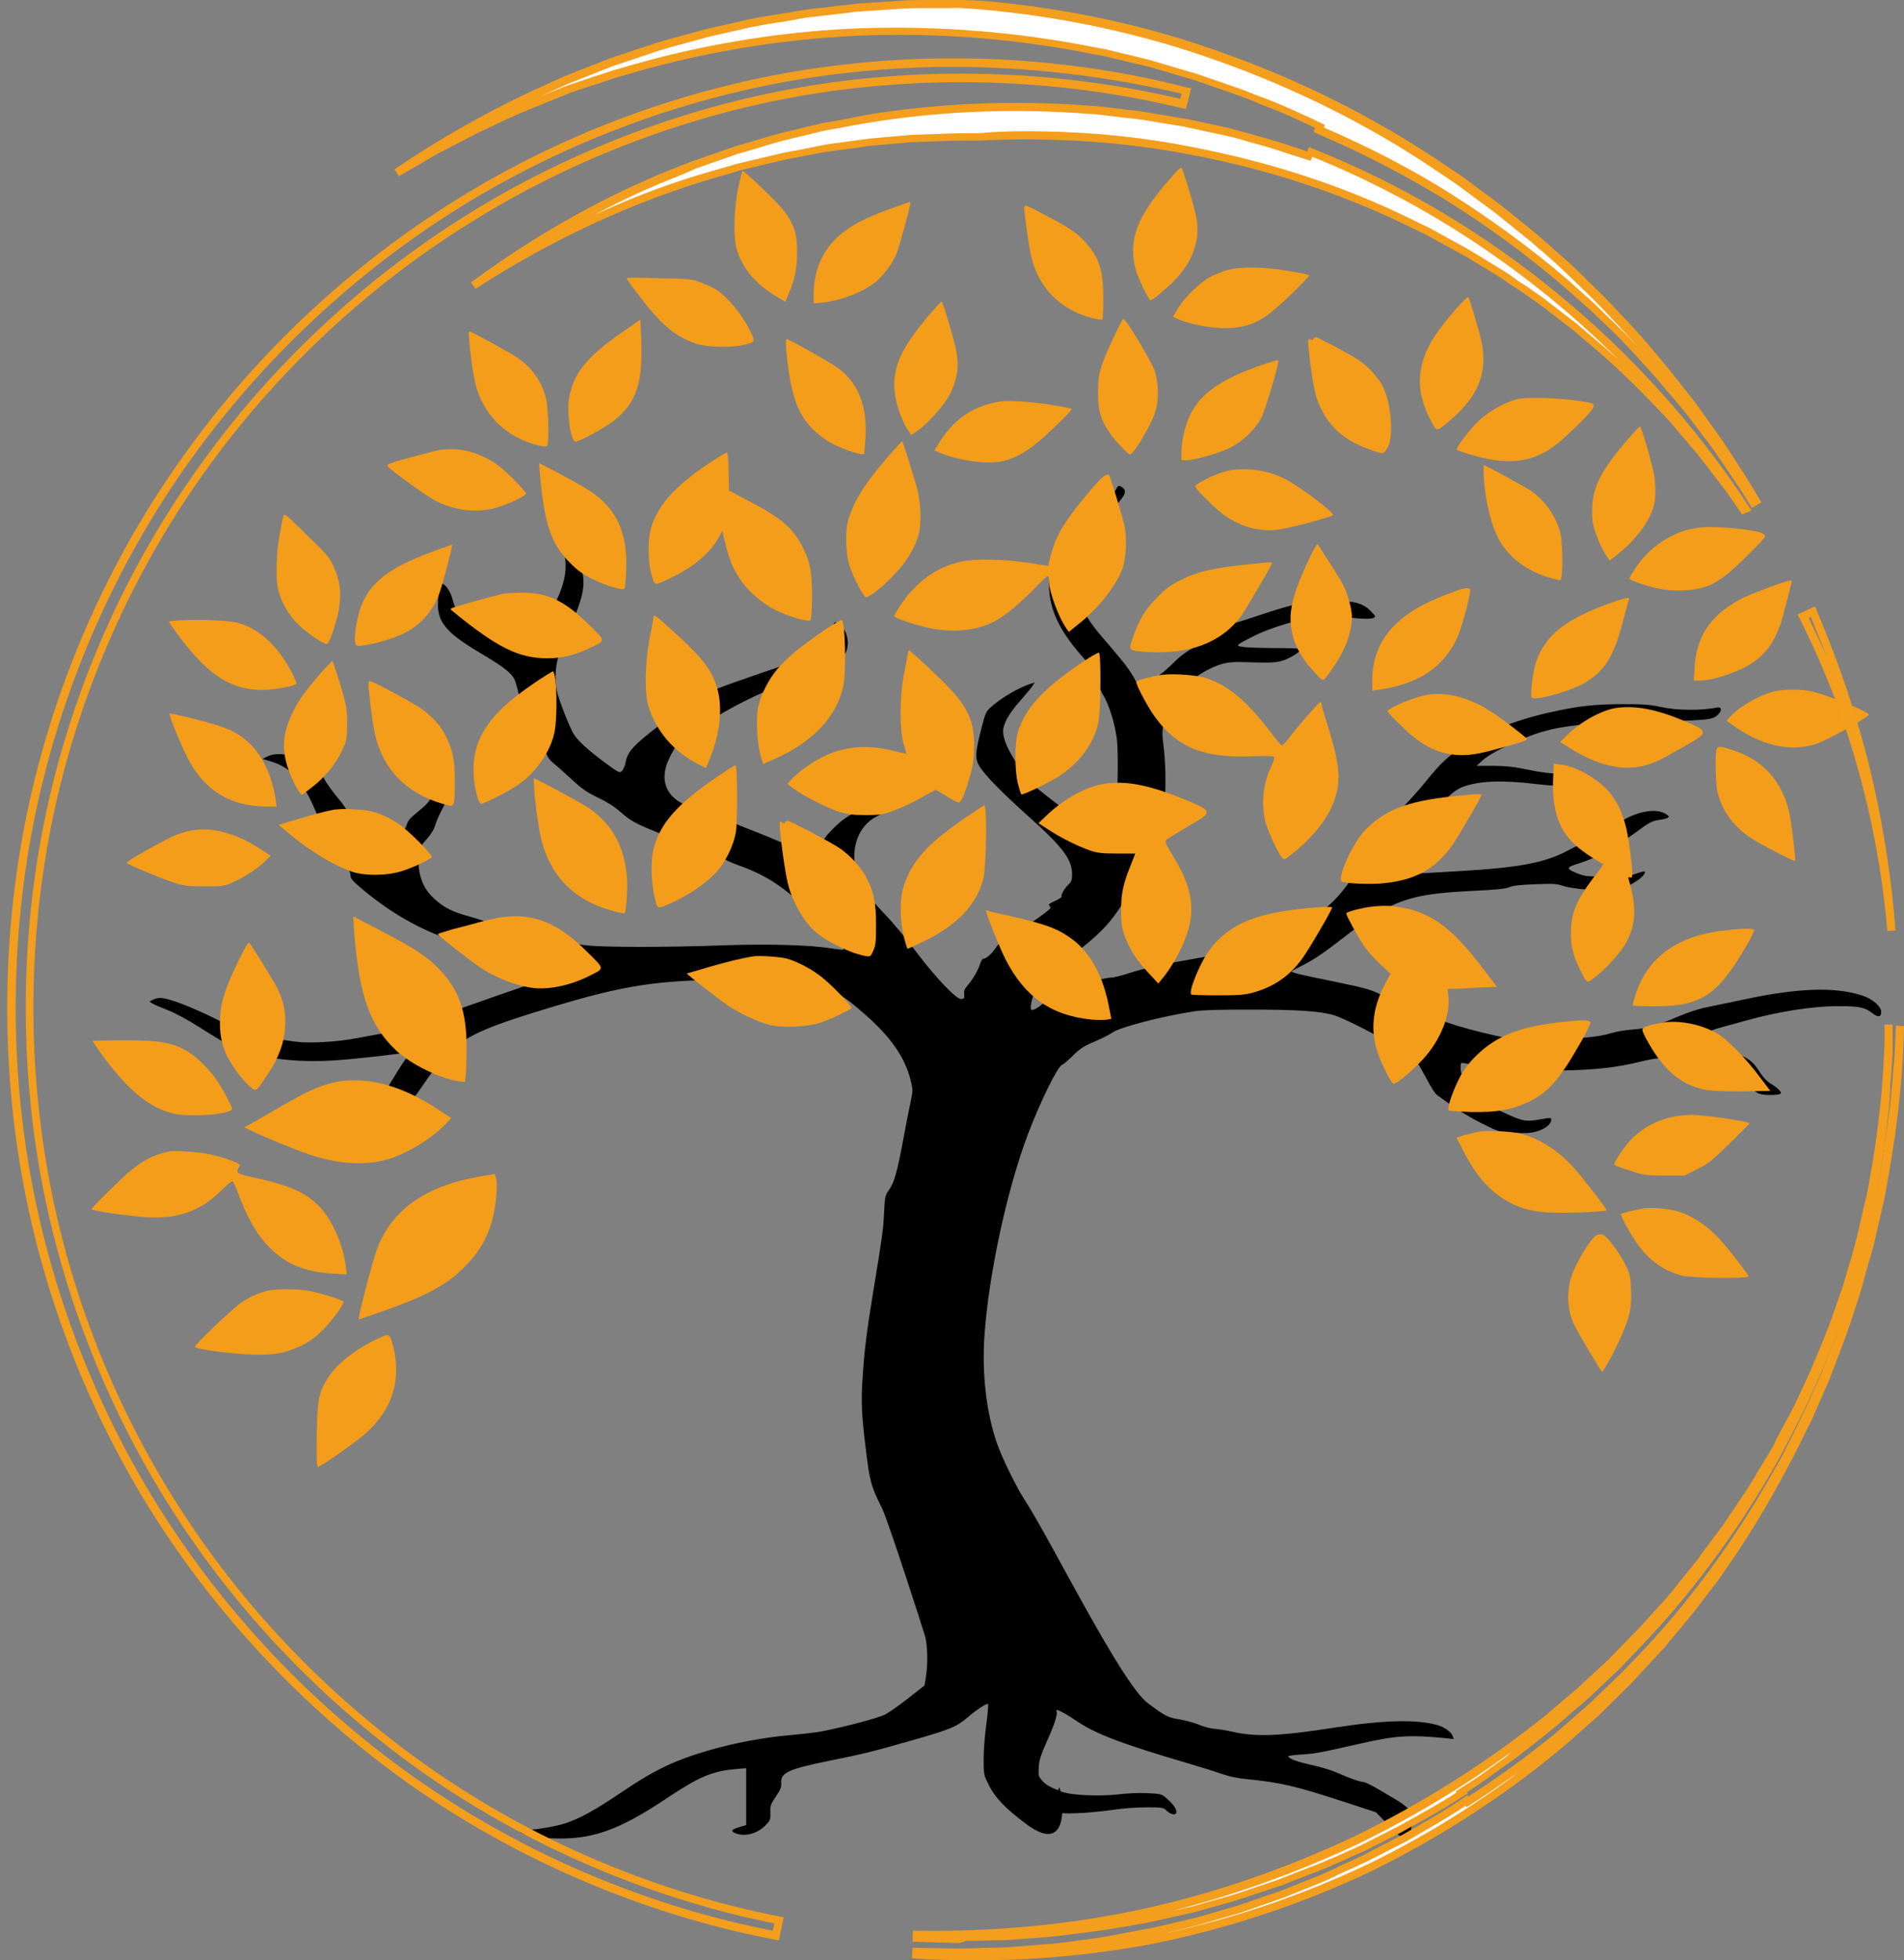 <?xml version="1.0" encoding="UTF-8"?>
<!DOCTYPE svg PUBLIC '-//W3C//DTD SVG 1.0//EN'
          'http://www.w3.org/TR/2001/REC-SVG-20010904/DTD/svg10.dtd'>
<svg height="483.9" preserveAspectRatio="xMidYMid meet" version="1.0" viewBox="13.6 1.2 470.1 483.9" width="470.1" xmlns="http://www.w3.org/2000/svg" xmlns:xlink="http://www.w3.org/1999/xlink" zoomAndPan="magnify"
><rect x="13.6" y="1.2" width="470.1" height="483.9" fill="#808080" stroke="none"/><g id="change1_1"
  ><path d="M2891.4,8459.8c-8.3-16-27-35.4-61.8-63.4c-74.8-60.4-103.5-108.5-103.5-172c0-58.4,24.7-112.2,80.5-175.3 c13-14.7,22.7-28.1,21.7-29.7c-1-1.7,3.3-9.4,9.7-17.4c7-9,11.7-18.4,11.7-24.4c0-5.3,4.7-17,10.4-26 c14.4-23.7,28.4-69.1,33.4-107.5c4-33.4,2.7-130.6-3-204c-2.7-32.1-10-55.1-17.4-55.1c-1.7,0-10.7,6.7-20,15 c-9.4,8.3-43.7,35.1-76.1,59.8c-72.1,54.1-117.5,91.8-117.5,97.2c0,2-8.3,17.7-18.7,35.1c-19.7,32.1-28.1,53.8-28.1,71.5 c0,17.4,14.7,43.4,40.7,72.8c13.7,15.4,27.7,32.1,31.1,37.4l6.3,9.7l-8-2.7c-30.4-9.4-74.5-35.1-100.8-58.8 c-11.4-10.4-13.7-15-22.7-51.4c-15.4-59.8-16.4-74.8-5.7-92.8c13-22.4,53.4-63.8,120.2-123.6c86.2-77.1,109.2-107.5,109.2-144.6 c0-14-1.7-18.4-8.7-25c-9.7-9-18.7-24.4-17.4-29.7c0.7-2-7-7-17-11.4c-10.4-4.3-16.4-8.7-14-10c2-1.3,3.7-4.7,3.7-7 c0-5-86.5-64.5-112.9-78.1c-8-4-17.7-12.7-22-20c-9-14-23.7-27-30.7-27c-2.3,0-6-5.7-8-12.4c-5.3-16.7-18-38.4-30.4-52.8 c-7.7-8.7-10-14-9-22.4c1-9.4,0-11-7-12c-11.7-1.7-63.1,52.1-113.9,119.6c-22.7,30.4-57.4,71.8-77.5,92.5 c-19.7,20.4-41.1,45.4-47.4,55.4c-43.4,67.8-30.1,152.3,29.1,183c21,10.7,26,17.7,18.4,25c-7.7,7.7-29.7,10-33.1,3.7 c-1.7-2.7-13.4-9-26-14c-27.4-10.4-43.7-21.7-69.8-48.1c-16-16.4-20.4-23-25.4-40.7c-9.4-34.4-11-35.1-42.1-17.4 c-14.4,8-44.7,22.7-67.5,32.4c-41.7,18-187,74.5-211.4,82.1c-58.8,18.4-80.5,62.1-57.1,115.2c16.4,36.7,33.7,59.8,53.1,70.1 c9.4,5.3,35.7,20.7,58.4,34.1c73.5,43.7,128.6,69.5,214.4,100.2c95.5,34.1,116.5,49.4,117.5,85.8c0,7.7-2.3,19.7-5.7,26.7 c-6.3,13-20.7,26.4-26.4,24.4c-2-0.7-6-11.7-8.7-24.4c-3-12.7-7.3-26.4-9.4-30.4c-6.7-12.4-24.4-23-55.8-33.7 c-167.3-56.4-214.7-73.5-240.4-85.5c-19.7-9.4-51.4-30.4-91.8-60.1c-86.8-64.1-105.5-82.8-110.5-111.5c-1.7-8.3-5.7-18.4-9-21.4 c-5.3-5.7-7.7-4.7-42.4,21c-41.4,30.7-65.8,52.8-76.5,69.8c-8.3,12.7-31.7,71.1-40.1,99.8c-7,24.4-6.7,60.4,1,87.2 c3.3,12,16.7,46.8,30.1,77.1c30.1,69.8,36.7,97.5,31.1,130.9c-5.3,31.4-19.7,61.4-39.4,82.5c-8.7,9-16.7,16.7-18.4,16.7 c-1.3,0,0.3-8.3,4-18.4c23-66.1,13.4-110.9-45.4-208.7c-11.7-19.4-23.7-40.7-27-47.4c-7-15-12.4-15.7-42.1-5.7 c-24.7,8.3-94.2,45.7-118.9,63.8c-18,13.4-27.4,28.4-34.1,54.4c-4,16.7-14.4,33.4-22.7,38.1c-6,3.3-7,2-10.4-17.4 c-12-68.8,6.3-96.2,101.2-152.3c55.8-33.1,75.8-48.4,84.2-64.4c2.7-5.3,8-23,11.4-39.4c7-33.4,9-37.4,38.4-86.8 c11.7-19.4,23.7-43.1,27.4-53.1c4.3-12.7,9.7-20.7,19.4-28.4c7.3-5.7,27.4-23.7,44.7-39.7c26-24,37.7-32.1,65.5-45.4 c22.4-10.7,41.4-22.7,55.4-35.4c24.4-21.7,36.4-28.4,93.8-51.4c22.4-9.4,51.8-21,64.5-26.4c13-5.3,37.7-13.7,55.1-19 c17.4-5.3,35.4-13,40.1-17c4.7-4.3,22-12.4,38.4-18c38.4-13.7,71.1-30.1,98.5-49.4c35.1-25,96.8-77.8,120.9-103.5 c20-21.4,42.1-52.8,39.1-55.4c-0.7-0.7-14,1-29.7,3.3c-53.4,8.7-153.3,11.4-264.5,7.7c-140.9-5.3-299.9-5-341.6,0 c-89.8,11-175,30.1-221.4,49.1c-15.4,6.3-44.4,16-65.1,21.7c-43.4,11.7-63.8,22-87.8,44.1c-23,20.7-34.7,44.7-38.4,78.1 c-4,36.4-1.7,45.1,19,68.5c11.7,13,19,25,21.4,34.1c1.7,7.3,10,26.7,18.4,42.4c20,38.7,20.4,51.4,1,67.8c-7.7,6.7-15,12-16.7,12 c-1.3,0-5-3.7-8-8.3c-4-6.3-5-12.4-3.3-24.4c2.7-20.7-3.7-31.1-34.4-55.8c-18.4-14.7-24.4-22-27-31.7c-2-7-11-22-20.4-33.7 c-17.7-22-33.1-50.1-33.1-60.8c0-5.7-0.3-5.7-10.4,0c-18.7,10.7-33.4,31.7-58.4,82.8c-18.7,38.4-29.7,56.8-48.4,78.5 c-13,15.7-27,35.1-31.4,43.4c-12.7,24.7-35.7,42.4-73.5,56.4c-25,9.7-52.4,10.4-68.5,2l-11.7-6l18.4-5.7 c55.8-16.7,83.5-50.1,121.6-145.9c26.7-66.8,34.1-80.1,58.1-105.2c14-14.7,18.4-21.7,18.7-30.1c0.3-9.4,4.7-14,32.1-37.1 c90.2-74.8,184-121.2,294.2-144.6c22.7-5,45.1-11.7,49.8-15c4.7-3.3,18-8.3,30.1-11.4c12-3,24-7.7,26.7-10c3-2.7,20-6,39.1-8 c31.7-3.3,51.1-8.3,51.1-13.7c0-1.3-34.1-14-75.8-28.4c-111.5-38.1-216.7-75.5-273.5-96.8c-32.1-12.4-60.4-20.7-79.8-23.7 c-16.4-2.3-49.4-8.3-73.5-13c-27.4-5.3-61.4-9.4-92.2-10.7c-44.4-1.7-54.4-1-116.9,9l-68.1,10.7l-68.5,34.1 c-67.1,33.4-125.2,55.8-145.3,55.4c-5.3-0.3-13.7-2.3-17.7-4.7l-8-4.3l8-5c4-2.7,21.4-10,37.7-16.4c18.4-7,50.1-24.4,80.5-43.7 c27.4-17.7,59.1-36.4,69.8-42.1c63.4-31.7,162-45.4,268.8-37.4c48.4,3.3,144.3,14.4,170,19l11.4,2l-13.7-18 c-7.3-10-24.7-37.4-38.7-60.8c-40.1-68.1-50.4-78.5-108.2-107.5c-46.1-23.4-63.8-28.4-98.8-28.4c-31.7,0-44.7-3.7-35.4-10 c11-7.3,33.4-11.4,66.8-11.4c31.7,0,38.4,1.3,68.5,12c49.4,17.4,82.5,31.7,100.8,43.7c25.7,16.7,54.1,48.1,87.5,97.5 c74.8,109.9,104.5,128.2,310.9,190.7c189.3,57.4,270.8,69.8,462.5,69.5c91.8,0,113.2-1,151.9-7c85.5-13.4,102.5-21.7,172-83.5 c59.4-52.8,93.8-103.2,106.9-157.3c6-24,6-25-1-58.4c-4-18.7-12-58.8-17.4-89.2c-14.7-79.1-22-104.5-34.1-121.9 c-10.4-14.7-11-17-13-57.8c-2.3-44.4-4.3-58.1-26-189.7c-16.7-101.2-22.7-149.6-27-216.7c-4-59.1-2.7-90.5,7.3-172 c10-84.5,13-95.8,41.1-151.9c13.7-27.4,103.5-305.3,106.5-317.3c5.7-25.4,6.3-69.5,1.3-98.5l-3.3-20.7l-40.1-31.4 c-22-17.4-47.8-35.4-57.4-40.4c-16.4-8.3-97.8-30.1-155.9-41.4c-13.7-2.7-50.4-7-81.8-9.7c-64.1-5.7-133.6-19-195.4-36.7 c-87.5-25.4-135.9-48.8-216.4-103.2c-65.8-44.4-102.9-65.1-138.9-77.1c-29.7-10-92.8-19.4-109.5-16.4c-10.4,2-10.7,2-5.3-3.7 c8.7-9.4,38.1-15.7,82.8-17.4c96.5-3.7,162.3,19.4,281.8,99.2c79.5,53.1,111.9,66.8,170,71.8l25.7,2.3v-70.1v-70.5l-14-4 c-21.7-6.3-25.4-10.4-14-15.4c23.4-10,53.8-2.7,74.1,17.4c13.7,13.7,14,15,13.7,33.1c-0.7,16.7,0.7,20.4,13.4,39.4 c11.4,16.7,14,23.4,13.4,33.4c-2,25.4,16.7,34.1,117.9,54.8c88.8,18,103.9,21.7,209.4,51.8c89.8,25.7,106.2,32.4,133.6,56.1 c22.4,19,46.8,35.1,49.8,32.1c1-1-1-23.4-4.3-49.4c-3.7-26-6.7-64.8-6.7-86.2c0-37.7,0.3-39.1,12.4-63.4 c15.7-32.1,42.7-60.1,94.5-98.2c119.6-88.2,83.2,102.2,79.2,91.2c-5.3-14.4-13.7-63.5-14-62.5c0,1,8,0.7,17.4-0.3 c22-3,86.5,1.3,132.9,8.3c19.4,3,54.4,5.7,77.8,5.7c41.7,0,43.4-0.3,52.1-8.7c10.7-10,23.7-11.7,23.7-2.7c0,8-9.4,21-24.4,33.7 c-12,10.7-13.7,11-46.8,12.7c-21,1-51.4-0.3-79.8-3.7c-25-3-104.9-4-135.2,8.3c-25.4,10-37.1,16.7-44.7,25.7 c-9.7,11-10.4,13-9,33.7c1,18,5,29.7,20,63.8c18.4,40.4,27.4,68.5,24,74.1c-6,9.4,17.4-2,50.8-24.7 c46.8-31.4,110.9-55.8,276.8-104.5c35.1-10.4,73.1-22.4,85.2-26.7c13.7-5,35.7-9.4,59.4-11.7c79.1-7.7,117.9-16.7,232.8-54.1 l83.5-27.4l30.1-30.7c35.1-35.7,44.1-41.7,50.4-33.4c2,3,5,12.7,6,21.4c1.3,8.7,3,21,4,27.7c1.7,10.4,0.3,13.4-10,23.4 c-6.7,6.3-20,16.4-29.7,22c-9.4,5.7-30.4,17.7-46.4,27.4c-16,9.4-32.1,17-35.4,17c-8,0-36.4,10-64.5,22.7 c-12.4,5.7-39.7,14-60.8,18.7c-36.7,8-56.4,15-60.4,21.7c-1,1.3,13.7,3.7,32.4,4.7c33.7,2,44.7,4,145.9,27 c86.2,19.7,122.6,22,209.7,13.4l20.7-2.3l-2.7,8c-3.7,9.7-20.4,21.7-37.1,26.4c-51.4,14.7-132.9,12.7-255.8-6.3 c-138.3-21.4-193-23.4-255.5-9c-12,2.7-30.1,5.7-40.1,6.3c-10,1-27.7,5.3-38.7,10.4c-11.4,4.7-32.4,10.4-46.8,12.7 c-28.4,4.3-36.1,8.3-78.8,40.4c-65.5,49.1-241.8,407.1-303.5,501c-21,32.4-56.1,103.9-69.1,141.3c-26,75.8-37.1,171-30.4,265.8 c10.4,150.6,55.8,360,106.9,495.2c31.1,82.1,73.8,168.6,84.8,172.3c3.3,1,15.4,11.4,26.7,22.7c16.7,16.7,26,23,53.8,34.7 c18.4,8,38.1,18,43.4,22c17,13,123.6,40.7,203.7,52.8c20.7,3,64.1,4.3,140.3,4c112.2,0,168-3.7,202-13.4 c26.7-7.7,125.2-58.4,153.9-79.1c13.7-10,29.4-20.7,35.4-23.4c13.7-7.3,19.7-15.4,41.1-55.8c9.7-18.7,21-36.1,24.7-38.7 c4-2.7,22-15.7,40.4-28.7c18.4-13,51.8-32.7,74.1-43.4c40.4-20,40.4-20,76.8-21.7c28.1-1.3,40.7-0.7,55.8,3.7 c20.7,6,35.4,17.7,35.4,28.1c0,6-1,6-24,2c-37.1-6.7-43.4-5.7-79.5,10c-78.8,34.7-120.2,75.5-120.2,118.2c0,11.4,0.3,11.4,11,9.7 c5.7-1.3,22.7-4.3,37.4-7c53.1-9.7,110.2-13,196.4-11c92.5,2,139.3,7.3,200.7,22.4c71.1,17.7,130.9,13,200-15 c34.4-14,39.1-17,59.1-38.1c14.7-15.4,26-24.4,34.7-27c12.4-4,46.4-3.3,51.1,1c3,3.3-8,14.4-24,24c-8.3,4.7-18.7,15-25,24.7 c-22.4,35.4-30.7,40.7-94.2,61.8c-31.7,10.7-58.8,20.4-60.4,21.7c-5,5,26.7,23.4,51.4,29.7c13.7,3.7,44.4,12,68.1,18.7 c78.5,22,166.3,35.7,229.4,35.1c48.1,0,62.8-3.3,79.1-16c15.4-12.4,23.7-11.7,23.7,1.7c0,13.7-21.7,32.7-47.4,40.7 c-67.5,22-160.3,18.7-296.5-11c-28.4-6-66.8-14-85.2-17.7c-22-4.3-48.1-13-77.5-25.4c-50.8-21.7-72.1-27.4-111.2-30.4 c-15.7-1-37.4-5-48.4-8.3c-32.7-10.4-85.2-15-168.6-15c-70.1,0-82.1,1-113.5,7.7c-99.2,22-173,47.4-202,69.1 c-5.3,4-17.4,8.3-26.7,9.7c-9,1.7-30.1,9.4-46.4,17.7c-37.7,19-44.4,20.7-134.2,39.4c-74.5,15-98.2,20.7-98.2,23.4 c0,1,11,7,24.4,13.7c30.7,15.4,53.8,31.1,105.9,71.5c117.9,91.8,158.6,106.2,318.9,113.9c56.1,2.7,79.8,5,88.5,9 c8,3.7,27.4,6,63.4,7.3c45.4,1.7,54.1,1.3,70.1-4.3c21.4-7.3,83.8-12.4,120.2-9.7c21,1.3,28.7,3.7,49.8,15.4 c21,11.7,34.7,25.4,30.1,30.1c-0.7,1-10.4-1.7-21.4-5.7c-17.4-6-27.4-7-71.8-7c-45.7,0-53.8,0.7-70.8,7.3 c-30.7,12.4-30.4,15.4,2.3,25.4c41.7,13,87.8,38.1,135.9,73.5c37.4,27.4,44.4,31.4,60.1,33.4c9.7,1.3,20,3.7,22.7,5.3 c4.3,2.7,4,3.7-1.7,8c-26.4,19.7-83.5,7.3-131.2-28.7c-27.4-21-34.1-24.7-63.1-36.4c-14.4-5.7-36.7-16-49.4-23 c-56.1-30.4-122.2-43.1-272.2-51.4c-48.8-3-100.8-6-115.9-6.7l-27-1.7l7.7,18c45.7,102.9,104.5,182.7,146.9,198.4 c40.1,15,95.8,17.4,180.3,7.3c54.1-6.3,60.1-5.7,82.1,9.7c16.7,12.4,12.7,15-23,15.4c-21.7,0.3-47.4,3.7-77.5,10 c-35.1,7.3-54.1,9.4-86.2,9.7h-41.4l15.4,14c16.4,14.7,65.5,40.4,110.2,57.4c67.5,26,120.9,33.1,282.5,37.1 c166,4,173.3,4.7,186.7,16.7c11.7,10.7,11,21-1,18.7c-38.7-8-100.5-7.3-138.9,1.3c-26.7,6-42.1,7-95.8,7 c-70.8-0.3-109.5-4.7-181.3-21c-82.8-18.7-158-48.8-214.7-85.8c-33.7-22-53.4-40.7-85.2-80.1c-14-17.7-40.7-47.8-59.1-67.1 c-22.4-23-43.4-49.8-62.1-78.5c-15.7-23.7-40.1-60.8-53.8-81.8c-45.4-69.1-80.8-101.2-127.2-116.9c-33.7-11-40.7-14.7-77.8-39.1 c-44.7-29.1-69.5-36.4-183.3-56.1c-86.2-14.7-137.6-26-176.3-38.7c-16.4-5.3-33.7-9.7-38.7-9.7c-17,0-58.4-12.4-92.5-27.7 c-18.4-8.3-40.1-16.7-48.4-19c-8-2-20-9-26.4-15c-12.4-11.4-23.7-18.4-30.4-18.4c-5.7,0-1.3,27,7.3,44.1 c11,21.4,43.1,52.8,93.5,91.5c74.5,56.8,101.2,86.5,140.6,156.6c9.4,16.7,21,34.7,26,40.1c25,27,49.4,101.2,60.1,180.7 c4.3,33.1,3,103.2-3,144.6c-4.7,31.7-0.7,57.4,13,84.5c22,43.1,57.4,78.1,100.2,99.2c30.1,15,48.4,18.7,85.2,17.4 c71.5-2.3,82.5-1.7,102.9,6c17.7,7,39.1,21.4,39.1,26.4c0,1.3-29.7,2.3-66.1,2.3c-36.1,0.3-71.8,1.3-79.1,3 c-12.7,2.3-13,2.7-6.7,7.7c3.7,3,21.7,12.4,40.1,21.4c36.1,17.4,92.2,34.7,149.6,46.4c34.4,7,37.1,7,56.8,1.7 c27-7,76.1-10.4,84.5-5.7c5.7,3,5,4.3-7.3,16.7c-20,20.4-41.7,25.7-99.8,25.4c-57.1-0.3-85.8-6-171.6-34.4 c-33.7-11.4-62.8-20.4-65.1-20.4c-2,0-12.4-6.3-22.7-14.4c-10.7-7.7-38.4-24.7-61.8-37.4c-33.1-17.7-47.8-28.1-64.4-45.1 c-12-12-28.4-26.4-36.4-31.7c-10.4-7-15.7-13.4-17.7-20.7c-3-11-13.7-21-22.7-20.7c-3,0-10,10.7-17.4,25.7 c-7.3,15.7-22.7,38.1-39.1,57.4c-14.7,17.4-37.7,45.1-51.8,61.1c-31.7,37.7-48.8,71.1-48.8,96.2c0,11.4-2,21-5.3,26 c-5,7-5,9.7,3.7,39.7c19.7,70.8,25,86.5,34.7,101.2c9.7,15.4,31.4,33.4,46.4,37.7c4,1.3,7.3,4.7,7.3,7c0,2.7,6,11.7,13.7,20.4 c14.7,17,15.7,26,4,33.7C2897.4,8470.2,2896.4,8469.9,2891.4,8459.8z" transform="matrix(.1 0 0 -.1 0 968)"
  /></g
  ><g fill="#F49D1A" id="change2_1"
  ><path d="M302.4,45.4c-8.2,9.4-10.3,15.1-8.4,22.3c0.6,2.2,3.2,7.6,3.7,7.6c0.5,0,3.5-2.5,5.6-4.6 c4.8-4.8,6.7-10.2,5.7-15.7c-0.6-3.1-3.4-12.3-3.7-12.4C305,42.5,303.8,43.8,302.4,45.4z"
    /><path d="M195.8,47.8c-1,5.2-1.1,11.8-0.4,14.6c1.4,5.1,4.9,9.1,10.4,12.3l1.7,1l0.8-1.9c1.6-3.7,2.1-6.3,2.1-10.4 c0-4.6-0.7-6.6-3.1-10c-1.5-2-9.8-10-10.4-10C196.8,43.5,196.3,45.5,195.8,47.8z"
    /><path d="M234.9,52.2c-7.9,2.8-11.9,4.9-15,8c-3.8,3.8-5.6,8.7-5.4,14.9l0,1l2.1-0.2c4.6-0.5,9.6-2.4,12.8-4.8 c2.2-1.7,4.6-4.8,5.6-7.4c0.7-1.8,3.6-12.4,3.4-12.6C238.4,51,236.8,51.5,234.9,52.2z"
    /><path d="M266.5,52.3c0,2,1.2,10.2,1.8,12.6c1.9,7.5,7.2,12.8,14.9,14.8c1.3,0.4,2.5,0.5,2.6,0.4 c0.1-0.1,0.2-2.5,0.2-5.3c0-7-1-10-4.4-13.8c-2.2-2.4-4-3.6-10.3-6.9C267.2,51.9,266.5,51.7,266.5,52.3z"
    /><path d="M316.5,67.9c-1.2,0.4-3,1.1-4,1.6c-2.5,1.3-6.3,5-8,7.7l-1.3,2.2l1.3,0.6c3.1,1.3,7.9,2.2,11.4,2.2 c4.2,0,7.1-0.8,10.2-2.9c2.5-1.6,11.1-9.9,10.7-10.2c-0.2-0.1-2.4-0.6-5-1C326,67,319.5,67,316.5,67.9z"
    /><path d="M168.3,69.9c0,0.1,1.4,2.1,3.1,4.3c5.3,7,8.8,10,13.9,11.8c2.7,0.9,8.4,1.1,11.7,0.4c3-0.7,3.1-0.8,2.1-2.9 c-2-4.3-5.4-8.5-8.4-10.6c-0.8-0.6-2.6-1.4-3.9-1.9c-2.3-0.9-2.8-1-10.4-1.1C171.9,69.7,168.3,69.7,168.3,69.9z"
    /><path d="M373.4,77.1c-5.7,6.5-7.9,10.2-8.9,14.9c-0.9,4.3,0,8.8,2.7,13.6c1.2,2.2,1.1,2.2,4.5-0.7 c7.3-6.2,9.5-12.4,7.4-20.6c-1.3-4.8-2.7-9.5-3-9.8C376,74.4,374.8,75.6,373.4,77.1z"
    /><path d="M243.3,78.6c-6.7,7.9-8.9,12.2-8.9,17.8c0,3.5,1.6,8.3,3.5,11.2l0.7,1l1.6-1.1c2.9-2.1,6.6-6.4,8-9.1 c2.2-4.6,2.4-8,0.7-13.9c-1.4-5.1-2.6-8.7-2.8-8.9C246.2,75.4,244.9,76.8,243.3,78.6z"
    /><path d="M288.5,84.6c-3.4,7.3-3.8,8.9-3.8,13.5c0,4.4,0.6,6.6,2.9,10c1.2,1.8,4.5,5.3,5,5.3c0.8,0,4.9-6.7,6.1-10.1 c1.1-3.1,1-7.7-0.1-10.8c-0.9-2.4-6.9-12.4-7.6-12.6C290.8,79.9,289.7,82,288.5,84.6z"
    /><path d="M168.1,82.6c-9.4,6.4-12.9,10.6-14,16.9c-0.6,3.7,0.4,10.7,1.6,10.7c1.1,0,7.6-3.6,9.8-5.4 c5.4-4.5,6.9-9.4,6.4-20.5l-0.2-4.2L168.1,82.6z"
    /><path d="M129.4,84.6c0.3,4.3,1.2,10.4,1.9,12.5c2.2,7.1,7.6,12.1,15,14c1.6,0.4,2.2,0.4,2.4,0.1 c0.5-0.8,0.3-9.4-0.3-11.7c-1.1-4.3-3.5-7.6-7.2-10.1c-1.8-1.2-11.3-6.4-11.7-6.4C129.3,83.1,129.3,83.8,129.4,84.6z"
    /><path d="M337.9,84.9c0,0.2-0.3,0.3-0.7,0.1c-0.7-0.2-0.7-0.2-0.5,2.3c0.5,5,1.3,10,2,12.2c1.6,4.7,4.4,8.2,8.5,10.6 c2,1.2,6.7,3,7.8,3c0.3,0,0.8-0.7,1.3-1.6c1.4-2.9,0.8-10.2-1.1-14.6c-1.1-2.3-3.9-5.4-6.4-7c-2.4-1.5-9.9-5.5-10.4-5.5 C338.1,84.5,337.9,84.7,337.9,84.9z"
    /><path d="M207.7,87.4c0.7,8,1.9,13,4,16.5c1.6,2.7,4.7,5.5,7.9,7.1c2.8,1.3,6.9,2.7,7.3,2.3c0.1-0.1,0.2-1.9,0.4-4 c0.4-7.9-1.7-13.3-6.6-17.1c-1.7-1.3-12.3-7.3-12.9-7.3C207.6,84.9,207.6,86,207.7,87.4z"
    /><path d="M324.8,91.4c-9.6,3.4-14.4,6.7-17.1,11.7c-1.4,2.8-2.4,6.5-2.4,9.6v2.1h1.2c2,0,8-1.7,10.7-3 c3.2-1.6,6.2-4.5,7.8-7.4c1-2,4.5-13.6,4.2-14.3C329.3,90,327.2,90.6,324.8,91.4z"
    /><path d="M388.4,99.7c-2.6,0.5-7.1,2.9-9.6,5.3c-2,1.8-5.9,6.9-5.5,7.2c0.5,0.4,3.5,1.3,5.9,1.9 c7.7,1.9,13.4,1,18.8-3.3c1.1-0.8,3.6-3.2,5.7-5.2c3.8-3.9,4.2-4.6,2.3-5C400.6,99.5,391.9,99.1,388.4,99.7z"
    /><path d="M260.7,100.3c-6.8,1-11.8,4.4-15.6,10.8l-0.8,1.3l1.4,0.6c4.9,2,11.9,2.9,15.6,2c3.2-0.7,6.3-2.6,9.9-5.8 c4-3.6,7.2-6.9,7-7.1c-0.1-0.1-2.2-0.5-4.7-0.9C268.9,100.4,262.7,100,260.7,100.3z"
    /><path d="M415.9,109.2c-7.2,8.3-9.2,12.3-9.2,18.2c0,2.6,0.2,3.6,1.1,6c0.6,1.6,1.5,3.6,2.1,4.5l1.1,1.7l1.8-1.4 c4.4-3.5,7.6-7.6,8.9-11.4c0.9-2.6,0.8-6.8-0.2-10.7c-1.5-5.7-2.8-9.7-3-9.6C418.4,106.4,417.2,107.7,415.9,109.2z"
    /><path d="M232.7,114.1c-5.5,6.4-7.9,10.2-9.5,14.9c-1,3-0.9,8.9,0.3,12.3c0.9,2.6,3.2,7,3.8,7.3 c0.4,0.2,2-0.8,4.6-3.1c4.3-3.9,7.1-7.8,8.4-11.9c0.9-2.9,0.7-8.5-0.4-12.3c-1.2-4.2-3.4-11-3.5-11.2 C236.4,110,234.7,111.8,232.7,114.1z"
    /><path d="M122,112.3c-0.5,0.1-3.6,0.9-7,1.8c-5.2,1.4-6,1.7-5.7,2.2c0.9,1.1,9.4,7.2,11.6,8.4 c4.6,2.4,9.4,3.1,14.2,2.1c2.8-0.6,8.4-3.1,8.4-3.8c0-0.2-1.6-2-3.5-3.9c-2.8-2.7-4.1-3.7-6.5-4.9 C129.7,112.3,125.9,111.7,122,112.3z"
    /><path d="M188.3,115.8c-7.7,5.2-11.6,9.5-13.6,14.6c-1.2,3-1.3,9.1-0.2,12.8c0.8,2.7,0.5,2.7,4.6,0.7 c5.4-2.5,9.8-6.1,11.8-9.8l1.1-1.8l0.2,1.1c1.2,5.3,2.2,7.9,4,10.6c1.9,3,5.7,6.3,9.1,7.9c3.2,1.6,7.9,2.9,8.4,2.4 c0.2-0.2,0.4-2.8,0.4-5.9c0-6.1-0.5-8.5-2.3-12.1c-2.4-4.7-5.1-7.1-13.1-11.3l-5.1-2.7l-0.1-4.6c0-2.5-0.2-4.7-0.4-4.8 C192.9,112.9,190.8,114.1,188.3,115.8z"
    /><path d="M146.9,118.1c1.1,12.6,2.8,17.4,7.4,22c2,2,3.2,2.9,5.9,4.2c3.3,1.6,7.1,2.7,7.6,2.2 c0.1-0.1,0.3-2.1,0.4-4.4c0.4-9.3-2.3-15.3-8.9-19.7c-1.2-0.8-4.5-2.6-7.4-4.2l-5.2-2.7L146.9,118.1z"
    /><path d="M379.9,117.3c0,5.2,1.4,12,3.2,15.9c2.4,5.3,7.4,9.1,13.8,10.8l2,0.5l0.2-0.9c0.4-1.5,0.3-8.5-0.2-10.6 c-1-4.2-3.7-8.2-7.4-10.7c-1.5-1-11.2-6.3-11.6-6.3C380,115.9,379.9,116.5,379.9,117.3z"
    /><path d="M316,117.6c-2.3,0.6-7.2,3-7.3,3.6s5.1,5.8,7.5,7.4c2.9,1.9,5.3,2.9,8.3,3.3c2.7,0.4,4,0.3,7.9-0.6 c2.9-0.6,9.7-2.5,10.3-2.9c0.7-0.4-8.1-7.1-11.9-9C326.4,117.1,320.4,116.4,316,117.6z"
    /><path d="M282.6,122.5c-6,7.1-8.3,10.8-9.6,15.9l-0.6,2.5l-5.1-0.8c-6.1-0.9-12.6-1-16.2-0.3 c-6.3,1.3-11.3,5-15.4,11.1c-0.7,1.1-1.3,2.1-1.3,2.4c0,0.5,5.8,2.4,9.5,3.1c5.3,1,10.9,0.4,15-1.7c2.5-1.2,5.9-4,9.6-7.7 c1.9-2,3.6-3.6,3.8-3.6c0.2,0,0.3,0.5,0.3,1.2c0,2.6,2.3,8.8,4.2,11.6l0.7,1l2.2-1.8c4.8-3.7,9-9,10.8-13.2 c1.1-2.5,1.4-7.5,0.8-10.9c-0.4-2.1-3.4-12-3.8-12.6C287,117.8,285.8,118.7,282.6,122.5z"
    /><path d="M83.2,130.2c-0.2,1.2-0.6,3-0.7,4c-0.6,2.9-0.8,9.4-0.4,11.7c0.6,3.3,2.5,6.9,5.1,9.4 c2.1,2.1,6.2,4.9,7.1,4.9c0.2,0,0.7-0.9,1.1-2c2.8-7.6,2.9-12.4,0.4-17.5c-0.8-1.8-2.1-3.3-6.1-7.1c-2.8-2.7-5.2-5.1-5.5-5.2 C83.7,128,83.6,128.3,83.2,130.2z"
    /><path d="M432.7,131.5c-6.1,0.8-11.9,4.7-15.5,10.2c-0.7,1.1-1.3,2.1-1.3,2.3c0,0.5,4.6,2,7.7,2.6 c4.6,0.8,9.8,0.3,12.9-1.3c0.6-0.3,1.8-1.1,2.7-1.7c2.1-1.4,10.2-9.4,10.2-10c0-0.7-1-1.1-5.1-1.7 C439.2,131.3,435.3,131.1,432.7,131.5z"
    /><path d="M337,138.8c-3.7,7.7-5.1,12.5-4.7,16.5c0.4,4.3,2.2,8,6,12c2.2,2.4,1.8,2.5,4.5-1.4 c2.9-4.1,4.6-8.7,4.6-12.4c0-2.2-1.3-6.6-2.6-8.7c-1.3-2.3-5.7-9-5.9-9.3C338.8,135.4,337.9,136.9,337,138.8z"
    /><path d="M121.7,136.9c-11.8,4.2-16.8,7.9-19.1,14.4c-0.9,2.5-1.6,7.2-1.3,8.5c0.2,0.9,0.3,1,2.1,0.7 c3-0.4,7-1.6,9.6-2.8c4.3-2,7.3-5.4,9-9.8c0.9-2.4,3.5-12.3,3.2-12.3C125.1,135.7,123.5,136.3,121.7,136.9z"
    /><path d="M322.9,140.4c-10,1-13.4,1.8-17.8,4c-2.4,1.2-3.6,2-5.8,4.3c-2.9,2.9-4.4,5.4-5.9,9.6 c-1.2,3.5-1.2,3.5,2.8,3.8c11,0.8,18.9-2.2,23.9-8.9c1.1-1.6,7.6-12.6,7.6-13C327.6,139.9,326.5,140,322.9,140.4z"
    /><path d="M450.6,146.1c-5.8,2.2-7.2,2.8-9.9,4.6c-5.5,3.6-8.3,8.5-8.7,15.2l-0.2,3.3h1.4c3.3,0,9.4-2,12.8-4.2 c3.4-2.2,5.5-5,7.1-9.4c0.5-1.3,2.9-10.6,2.9-11C455.9,144.3,454.4,144.7,450.6,146.1z"
    /><path d="M371.7,147.6c-1.7,0.6-4.3,1.7-5.7,2.4c-9,4.3-13.6,10.7-13.6,19.2v2.5l2-0.3c9.7-1.5,15.6-5.5,19-12.8 c1.1-2.3,3.5-11.4,3.2-11.9C376.2,146.1,374.9,146.3,371.7,147.6z"
    /><path d="M138.1,147.7c-2.3,0.5-12.9,3.4-13.1,3.7c-0.1,0.1-0.1,0.3-0.1,0.3c11.3,9.3,16.7,12,23.8,12 c3.7,0,6.6-0.7,10.2-2.4c4.4-2,4.4-1.7,0.1-5.9c-5.8-5.7-9.8-7.7-15.6-7.9C141.5,147.5,139.1,147.6,138.1,147.7z"
    /><path d="M410.8,150.2c-10.6,3.9-15.4,7.6-17.8,14c-0.9,2.3-1.7,8.7-1.2,9.2c1,0.9,10.4-1.8,13.5-3.9 c4.7-3,6.7-6.3,8.9-14.5c0.8-3,1.5-5.7,1.6-5.9C416,148.5,415,148.7,410.8,150.2z"
    /><path d="M175,153.3c0,0.1-0.4,2.5-1,5.4c-1.2,6.5-1.3,13.5-0.3,16.8c1.8,6.1,6.3,11.3,12.2,14.3l2,1l0.7-1.7 c2.9-6.7,3.6-13.9,1.8-18.9c-1.4-4.1-3.9-7.2-11.2-13.7C175.6,153.2,175,152.8,175,153.3z"
    /><path d="M58.9,154.3c-2,0.1-3.6,0.2-3.6,0.4c0,0.1,1.3,2,3,4.2c6.9,9.1,12.5,12.6,20,12.6c3.1,0,8.5-1,8.5-1.6 c0-0.2-0.4-1.2-0.9-2.2c-3.5-6.9-8.2-11.3-13.7-12.8C69.8,154.4,64.3,154.1,58.9,154.3z"
    /><path d="M216.8,157c-5.7,3.9-8.9,6.5-11.3,9.4c-2.2,2.6-4.1,6.4-4.7,9.3c-0.6,2.6-0.3,8.6,0.5,11.7l0.7,2.4l2.3-1 c9.8-4.2,15.9-10.6,17.5-18.2c0.8-3.9,0.5-16-0.4-16.3C221.3,154.1,219.1,155.4,216.8,157z"
    /><path d="M237.7,162.8c-0.1,0.7-0.6,3.1-1,5.2c-1,5.6-1,13.6,0,16.8c0.4,1.2,0.7,2.3,0.6,2.4c0,0.1-1.3-0.2-2.9-0.6 c-6.5-1.7-12.3-1.2-17.6,1.4c-2.8,1.4-6,3.7-7.8,5.6l-1,1.1l1.7,1.3c2.5,1.8,8,4.6,11.1,5.6c2.1,0.6,3.4,0.8,6.5,0.8 c3.4,0,4.3-0.1,7-1.1c1.7-0.6,4.6-2,6.6-3.1c1.9-1.1,3.6-2,3.7-2c0.1,0,1.4,0.7,2.8,1.6c1.4,0.9,2.8,1.6,3,1.5 c0.6-0.1,1.9-3.4,2.9-7.3c0.6-2.2,0.8-4.1,0.8-6.8c0-6.9-1.9-10.4-9.8-17.8c-2.8-2.7-5.5-5.1-5.9-5.4 C238,161.5,237.9,161.6,237.7,162.8z"
    /><path d="M279.9,165.3c-9,6.2-13.2,10.8-15,16.7c-0.8,2.8-0.8,9.2,0,12.6c0.4,1.4,0.7,2.6,0.9,2.7 c0.4,0.2,7.2-3.1,9.6-4.7c5-3.4,8.3-8,9.4-13.1c0.6-3,0.7-17.2,0.1-17.2C284.6,162.3,282.3,163.6,279.9,165.3z"
    /><path d="M92.4,167.8c-4.1,4.8-5.2,6.5-6.8,9.8c-2.4,5.1-2.5,9.3-0.4,14.6c1,2.6,2.6,5.3,3,5.2c0.1-0.1,1.3-1,2.6-2 c3.3-2.6,5.7-5.7,7.2-8.8c1.2-2.6,1.3-2.8,1.3-6.7c0-3.9-0.1-4.3-1.7-9.8c-1-3.1-1.8-5.7-1.9-5.7C95.5,164.4,94.1,165.9,92.4,167.8 z"
    /><path d="M144.8,170.3c-10.3,7.1-14.3,13-14.3,20.9c0,3.6,1.1,8.4,1.9,8.4c0.8,0,7.1-3.2,9.3-4.8 c4.4-3.1,7.8-8.1,8.8-12.8c0.8-4,0.6-14.7-0.4-15.1C149.9,167,147.5,168.4,144.8,170.3z"
    /><path d="M299.7,167.9c-3.9,0.8-5.4,1.2-5.5,1.7c-0.2,0.6,3.1,6.8,5.1,9.3c5.3,6.9,11.6,9.4,23,9 c3-0.1,5.5-0.1,5.8,0.1c0.2,0.1,0.1,0.9-0.5,2.1c-2.2,4.6-2.7,9.6-1.5,14.2c0.6,2.2,2.9,7.2,4,8.6c0.5,0.6,0.6,0.6,2-0.5 c6-4.6,10.1-10,11.4-15.1c1.1-4.3,0.7-8-2-16.7c-0.9-2.8-1.6-5.3-1.6-5.6s-0.1-0.5-0.3-0.5c-0.3,0-5,5.3-7.6,8.7 c-0.9,1.2-1.8,2.1-2,2c-0.2-0.1-1.1-1.2-2-2.4c-6.7-8.8-11.1-12.5-17.2-14.4C307.7,167.7,302.2,167.4,299.7,167.9z"
    /><path d="M104.6,170.9c0.5,5.2,1.2,10.5,1.9,12.8c2.4,8.6,8.7,14.2,18.2,16.4c1,0.2,1.2-0.7,1.2-6.1 c0-4.9-0.4-7.1-1.9-10.4c-1.3-3-3.4-5.3-6.3-7.4c-2.2-1.6-12.2-6.9-12.8-6.9C104.6,169.3,104.5,169.9,104.6,170.9z"
    /><path d="M451.5,171.9c-3.5,0.9-8.1,3.5-10.6,6.1l-1,1.1l1.5,1.1c6.9,5,14.2,6.7,20.4,4.7c2.7-0.8,13.2-6.7,13.2-7.3 c0-0.7-9.6-4.6-13.9-5.7C458.5,171.3,453.9,171.3,451.5,171.9z"
    /><path d="M366.1,172.7c-3.2,0.5-9.9,3.3-9.9,4.1c0,0.2,1.6,1.9,3.5,3.7c4.9,4.9,9.5,7.1,14.8,7.1 c2.8,0,4.8-0.4,11.2-2.2c4.3-1.2,5.1-1.5,4.8-1.9c-0.6-0.7-5.8-4.7-8.4-6.4C376.7,173.5,371,171.9,366.1,172.7z"
    /><path d="M412.4,176c-3.6,0.6-8.9,3.6-12,6.8l-1.6,1.6l2.3,1.4c6.7,4.3,13,5.8,18.5,4.4c2.4-0.6,4-1.4,10.1-4.9 c6-3.4,6-3.6-1.4-6.6C421.9,176.1,416.8,175.3,412.4,176z"
    /><path d="M55.8,178.7c1.2,3.3,2.9,7.2,4.1,9.6c4.2,8.1,10.6,12,19.7,12h2.3l-0.2-1.5c-1.3-8.5-5.1-14.4-10.9-17.2 c-2.5-1.2-8.2-2.8-14.2-4.1l-1.2-0.2L55.8,178.7z"
    /><path d="M437.4,186.3c-0.4,1.4-0.2,8.3,0.2,10.2c1.1,5,4.4,9.3,9.3,12.2c3.6,2.1,9.7,5.2,9.9,5 c0.2-0.3-0.9-9.9-1.5-12.3c-1.9-7.6-6.5-12.6-13.8-15C438.3,185.3,437.6,185.3,437.4,186.3z"
    /><path d="M397.1,192.7c-0.1,1.8-0.1,4.3,0.1,6c0.9,6.9,3.5,10.6,10.5,14.8l1.8,1.1l-2.8,3.7c-3.6,4.8-5,7.9-5.2,12 c-0.2,3.9,0.3,6.3,2,9.8c2,4.1,1.8,4,3.8,2.4c2.6-1.9,6.5-6.2,7.8-8.6c2.5-4.7,2.6-8.9,0.6-15.7c-0.1-0.5,0-0.6,0.4-0.4 c0.7,0.3,0.7-0.8,0-6.4c-0.9-7.1-2.1-10.6-4.8-14.2c-2.6-3.4-8.3-6.8-12.5-7.3l-1.6-0.2L397.1,192.7z"
    /><path d="M190.9,192.8c-10.2,6.9-14.5,11.8-16,18.3c-0.7,3-0.5,8.3,0.4,11.9c0.7,2.8,0.5,2.7,4.7,0.8 c3.7-1.7,7.3-4.2,9.9-6.7c2.6-2.6,4.8-6.9,5.4-10.6c0.4-2.6,0.4-16.4-0.1-16.4C195,190.1,193.1,191.3,190.9,192.8z"
    /><path d="M145.5,196.2c0.4,4.9,1.2,10.2,1.9,12.9c2.5,9,8.7,14.9,18.4,17.2c1.1,0.3,2,0.4,2,0.4 c0.4-0.4,0.8-6.1,0.6-8.8c-0.6-7.8-3.6-13.2-9.5-17.3c-1.8-1.2-13.1-7.3-13.6-7.3C145.4,193.3,145.4,194.6,145.5,196.2z"
    /><path d="M286.8,194.6c-4.7,0.6-10.1,3.5-14.6,7.7l-2.2,2.1l2.3,1.5c3,2,7.2,4.1,10.3,5.2c2,0.7,3.2,0.8,6.9,0.8h4.4 l-1.1,2.8c-1.9,4.7-2.4,7-2.4,11.3c0,3.3,0.2,4.3,0.9,6.3c1.3,3.4,2.9,5.9,5.8,9l2.5,2.7l0.7-0.9c1.6-1.8,4-5.6,5.1-8.2 c3.6-7.7,3.1-13.7-1.9-21.9c-2.3-3.8-2.4-4.1-1.8-4.6c0.4-0.3,2.7-1.7,5.2-3.2c4.1-2.3,4.6-2.8,4.6-3.5c0-0.7-0.6-1.1-4.3-2.7 C298.1,195.2,292.3,193.9,286.8,194.6z"
    /><path d="M372.1,197.8c-11.3,1.2-17,3.5-21.8,8.7c-3,3.4-6.6,11.5-5.4,12.3c0.9,0.5,7.2,0.8,10.6,0.4 c7.7-0.8,12.6-3.6,16.7-9.4c1.4-2,7.2-11.9,7.2-12.4C379.6,197.1,377.1,197.2,372.1,197.8z"
    /><path d="M251.9,203.1c-9.5,6.5-13.4,10.9-15.3,17.3c-0.9,3-0.8,8.4,0.2,12.2c0.4,1.6,0.8,2.8,0.9,2.8 c0.1,0,1.7-0.7,3.5-1.6c8.5-4,13.5-9.1,15.2-15.7c0.7-2.9,1-18.1,0.2-18.1C256.5,200,254.4,201.4,251.9,203.1z"
    /><path d="M95.4,201.2c-1.2,0.2-4.6,1.1-7.6,2l-5.4,1.6l1.4,1.2c6.1,5.3,13.4,9.6,17.8,10.7c3,0.7,7.8,0.6,11-0.4 c2.7-0.8,7.2-2.9,7.6-3.5c0.3-0.5-5.7-6.6-8.3-8.3c-3.7-2.4-6.6-3.4-10.7-3.5C99,200.8,96.6,200.9,95.4,201.2z"
    /><path d="M206.1,204.6c0,2.3,1.3,11.8,2,14.6c1.1,4.5,3.8,9.3,6.7,11.9c2.8,2.5,8.7,5.4,12.5,6.1 c1.2,0.2,1.3,0.1,1.9-1.3c0.6-1.3,0.7-2.2,0.7-6.3c0-5.4-0.5-8.1-2.3-11.6c-1.2-2.5-4.1-5.7-6.8-7.5c-2.1-1.4-12.1-6.7-12.8-6.7 c-0.2,0-0.5,0.2-0.6,0.4c-0.1,0.4-0.2,0.4-0.7,0C206.2,203.9,206.1,203.9,206.1,204.6z"
    /><path d="M61.6,206.1c-1.1,0.1-2.9,0.6-4,1c-2.3,0.8-13,6.7-12.7,7.1c0.2,0.4,8.1,3.7,11.4,4.8c2.7,0.9,3.5,1,7.8,1 c4.6,0,4.9,0,7.4-1.2c2.6-1.1,6.4-3.7,8.1-5.5l0.8-0.9l-2.2-1.4C72.4,207.1,66.5,205.4,61.6,206.1z"
    /><path d="M338.8,225.2c-14.3,1-21.5,3.8-26.5,10.4c-2.3,3-5.3,10.3-4.6,11.1c0.1,0.1,3.1,0.2,6.5,0.2 c4.9,0,6.7-0.1,8.5-0.6c5.3-1.4,9.2-4.1,12.3-8.3c1.9-2.6,7.6-12.4,7.5-12.8C342.3,225,340.7,225,338.8,225.2z"
    /><path d="M350.4,225.3c-2.5,0.5-4.4,1.1-4.4,1.4c0,0.5,2.7,5.5,4.1,7.6c0.8,1.3,2.7,3.5,4.2,4.8l2.6,2.5l-1.6,3 c-2.9,5.7-3.4,11.3-1.4,16.9c1,2.7,3.1,6.9,3.7,7.2c0.5,0.3,4.6-3,7.4-6.1c4.3-4.7,6.8-11,6.2-15.6l-0.2-1.7l1.2,0 c0.6,0,3.4-0.1,6.1-0.3l4.9-0.2l-3.3-4.3c-7.3-9.8-12.8-14-19.9-15.2C357.2,224.6,353.6,224.7,350.4,225.3z"
    /><path d="M257.2,226.6c0.6,2.1,3.4,8.9,4.6,11.3c4.8,9.4,11.3,14,21.4,15c1.5,0.1,3.2,0.1,3.7,0l1.1-0.2l-0.5-2.5 c-1.4-7.9-4.7-14-9.5-17.4c-3.5-2.5-6.5-3.6-16.5-5.8c-1.8-0.4-3.6-0.8-4-1C257,225.8,256.9,225.9,257.2,226.6z"
    /><path d="M137.6,227.6c-1.3,0.2-3.7,0.7-5.5,1.2c-1.7,0.5-4.8,1.3-6.8,1.8c-2,0.6-3.6,1.1-3.6,1.2 c0,0.3,7.6,6.3,10.3,8.1c4.1,2.8,9.2,4.7,13.4,5.2c4,0.4,9.3-0.7,13.9-3.1c3.6-1.8,3.7-1.5-0.9-6 C151.4,229,145.4,226.6,137.6,227.6z"
    /><path d="M101,230.6c1.2,16.4,3.9,23.8,10.5,30c3.6,3.3,10.6,6.8,15.3,7.5l1.6,0.2l0.2-1.7c0.1-1,0.2-4,0.2-6.9 c0-8.7-1.8-14-6.5-19c-3-3.2-6.3-5.4-14.8-9.8l-6.7-3.5L101,230.6z"
    /><path d="M438.4,231c-11.2,1.5-18.3,6.9-21.1,16.1c-0.4,1.2-0.6,2.2-0.5,2.3c0.1,0.1,2.5,0.2,5.4,0.2 c11.6,0,15.6-2.8,22.8-15.3c0.9-1.6,1.7-3.1,1.7-3.5C446.7,230.3,443.9,230.3,438.4,231z"
    /><path d="M72.6,238.1c-3.7,7.7-4.7,10.9-4.7,15.8c0,3.5,0.8,6.5,2.6,9.5c1.5,2.5,4.1,5.7,5.4,6.5c1,0.7,1,0.7,4-3.8 c2.5-3.8,3.9-7.6,4.1-11.3c0.2-3.8-0.3-6.3-1.9-9.6c-1.3-2.5-6.1-10.2-6.9-11.2C74.9,233.7,74.4,234.5,72.6,238.1z"
    /><path d="M199.4,237.3c-2.9,0.5-5.4,1.1-10.4,2.5c-3.1,0.9-5.7,1.7-5.8,1.7c-0.2,0.1,7.6,6.2,10.1,7.9 c3,2,7.5,4.1,10.3,4.8c3.2,0.8,9.5,0.5,12.7-0.6c2.2-0.7,6.9-3,7.5-3.5c0.4-0.4-5.5-6.5-8.1-8.3c-2.5-1.8-5.3-3.2-7.6-3.9 C206.6,237.4,201,237,199.4,237.3z"
    /><path d="M398.3,253.6c-10.3,1.2-16.1,3.7-21.2,9.2c-1.5,1.6-2.7,3.4-3.7,5.6c-1.5,3.2-2.5,6.4-2.1,6.9 c0.1,0.1,2.6,0.3,5.5,0.4c6.4,0.1,9.9-0.5,14-2.4c5.1-2.4,7.8-5.5,13.2-15c1.3-2.3,2.4-4.5,2.3-4.7 C406,252.9,404.1,252.9,398.3,253.6z"
    /><path d="M423.7,253.7c-3.3,0.6-4.6,1.1-4.6,1.7c0,0.4,0.7,1.9,1.6,3.4c3.7,6.5,7.9,10.1,13.4,11.3 c1.8,0.4,4.1,0.5,9.5,0.5l7.1-0.1l-2.8-3.7c-3.3-4.4-7.8-9-10.2-10.4C433.7,254,427.9,252.9,423.7,253.7z"
    /><path d="M36.5,258.2c0,0.2,1.3,2,2.8,4.1C45,269.9,49.8,274,55,275.7c2.3,0.7,3.3,0.8,7.2,0.8 c4.6,0,8.7-0.8,8.7-1.6c0-0.6-2.2-4.7-3.8-7.1c-1.9-2.8-5.3-6.1-7.8-7.4c-3.5-1.9-6.4-2.4-14.9-2.4C40,258,36.5,258.1,36.5,258.2z"
    /><path d="M96.1,268.4c-4.5,1.1-6.9,2.3-14.8,6.9c-2.9,1.7-5.8,3.3-6.3,3.6l-1.1,0.6l1.1,0.5c2.7,1.4,11.4,5,14.7,6.1 c7,2.4,13.7,2.9,19.2,1.4c4.6-1.2,11-5,14.6-8.7l1.5-1.6l-2.9-1.9c-5.2-3.5-10.3-5.8-15.2-6.8C103.8,267.7,98.5,267.7,96.1,268.4z"
    /><path d="M427.8,276.7c-4.2,0.6-8.1,2.5-11.1,5.4c-1.9,1.9-4.8,6.1-4.5,6.6c0.1,0.2,1.9,0.9,3.9,1.5 c3.4,1.1,3.9,1.2,8.5,1.2h4.9l3.1-1.6c2.8-1.3,3.7-2.1,8-6.3c2.7-2.6,4.9-4.9,4.9-5c0-0.5-12-2.2-14.5-2.1 C430.5,276.4,429,276.5,427.8,276.7z"
    /><path d="M379,280.5c-1,0.2-2.7,0.6-3.8,0.9l-2,0.6l1.8,3.5c3.2,6.2,6.7,10.1,11.3,12.5c4.3,2.3,8,2.8,17.2,2.5 c3.7-0.1,6.8-0.4,6.8-0.5c0-0.4-5.9-8.1-8.1-10.5c-3.5-4-8.4-7.2-12.9-8.4C387.1,280.5,381.4,280.2,379,280.5z"
    /><path d="M55.6,285.4c-5.1,1-8.1,2.9-14.2,8.9c-2.9,2.8-5.2,5.2-5.2,5.4c0,0.4,10.1,1.8,14,2 c7.3,0.4,12.9-1.6,17.8-6.4c2.4-2.3,3-2.8,3.2-2.3c0.2,0.3,1.1,2.4,1.9,4.6c2.3,5.6,4.2,8.6,7.1,11.6c4.1,4.1,8.5,5.9,15.5,6.4 l3.5,0.2l-0.2-1.9c-0.7-5.4-3.3-11.4-6.3-14.6c-3.4-3.6-7.2-5.4-16.3-7.4c-3.4-0.7-4.2-1.1-4.2-1.6c0-0.3,0.2-0.8,0.4-1 c0.5-0.5,0.2-0.8-1.8-1.6c-3.9-1.4-7-2-10.6-2.2C58.2,285.3,56.1,285.3,55.6,285.4z"
    /><path d="M132.2,291.6c-13.4,2.3-21.7,8.1-25.4,17.6c-1.2,3.2-5,17.7-4.6,17.7c0.1,0,3.2-1.1,6.7-2.3 c10.9-3.9,15.8-6.7,20.3-11.6c2.7-2.9,4.6-6.1,5.7-9.8c1-3.1,1.7-9.3,1.2-10.9l-0.3-1.3L132.2,291.6z"
    /><path d="M419.3,299.5c-1.2,0.2-5.5,1.2-5.5,1.4c0,0.6,1.9,4.1,3.4,6.4c3.1,4.7,6.8,7.5,11.7,8.8 c2.3,0.6,16.4,0.8,16.4,0.2c0-0.5-4.5-6.3-7-9.1c-2.8-3.1-6.7-5.8-9.9-6.8C426.2,299.6,421.4,299.2,419.3,299.5z"
    /><path d="M408,306c-1.6,0.6-5.8,7.6-6.7,11.3c-0.9,3.6-0.6,7.8,1,11c0.9,1.9,5.8,10.1,6.8,11.5 c0.2,0.3,2.6-4,4.1-7.2c2.8-6.2,3.3-8.3,3.1-12.8c-0.1-3.6-0.2-4-1.6-6.8c-1.4-2.8-4.1-6.3-5.3-7C409,305.9,408.4,305.9,408,306z"
    /><path d="M79.3,319.9c-2.4,0.7-4,1.4-6.3,3c-2.2,1.5-11.6,10.5-11.3,10.8c0.7,0.7,10.7,1.9,15.2,1.9 c5.1,0,7.1-0.4,10.8-2.1c2.3-1.1,3.5-1.9,5.7-4.1c2.3-2.3,5-6,5-6.9c0-0.3-5.3-2-8.2-2.6C87.2,319.3,81.5,319.3,79.3,319.9z"
    /><path d="M107,331.6c-5.3,2.4-10.2,6.2-12.4,9.7c-2.3,3.6-2.6,5.1-2.8,13.9c-0.1,6,0,8.1,0.3,8.1 c0.6,0,8.2-5.3,11-7.6c7.2-6,9.8-13.6,7.5-22.5C109.8,330.4,109.7,330.3,107,331.6z"
  /></g
  ><g
  ><g id="change3_5"
    ><path d="M205.9,480.2l-1-0.2c-30.4-5.8-60.1-18.1-85.9-35.4c-25.7-17.3-48.3-40.2-65.4-66.2 c-17.1-26-29-55.9-34.5-86.4c-5.5-30.6-4.9-62.7,1.8-93c6.7-30.3,19.7-59.7,37.8-85c18-25.4,41.5-47.4,67.9-63.7 c26.4-16.4,56.6-27.5,87.3-32.1c30.7-4.6,62.8-3.1,92.8,4.6l1,0.2l-1.3,5.1l-1-0.2c-29.4-7.1-60.7-8.3-90.6-3.6 C185,29,155.6,40,130,56C104.3,71.9,81.5,93.3,64,117.9c-17.6,24.6-30.3,53.2-36.8,82.6c-6.5,29.4-7.1,60.6-1.7,90.5 c5.3,29.7,16.9,58.7,33.5,84c16.5,25.3,38.5,47.6,63.5,64.5c25.1,17,54,29,83.6,34.8l1,0.2L205.9,480.2z M248.8,17.7 c-11.6,0-23.2,0.9-34.7,2.6c-30.4,4.6-60.3,15.6-86.5,31.8c-26.2,16.2-49.4,38-67.3,63.1c-17.9,25.1-30.8,54.3-37.4,84.3 c-6.6,30-7.2,61.9-1.7,92.2c5.5,30.3,17.3,59.9,34.2,85.6c16.9,25.8,39.3,48.5,64.8,65.6c25.3,17,54.4,29.1,84.2,34.9l0.4-1.8 c-29.5-5.9-58.3-18-83.4-34.9c-25.2-17.1-47.4-39.6-64-65.1c-16.7-25.5-28.4-54.9-33.8-84.8c-5.4-30.1-4.8-61.6,1.8-91.3 c6.6-29.7,19.4-58.5,37.2-83.3c17.6-24.8,40.6-46.4,66.5-62.5c25.9-16.1,55.5-27.2,85.5-31.9c29.8-4.7,61-3.5,90.4,3.4l0.3-1.3 C286.8,20,267.8,17.7,248.8,17.7z" fill="#F49E1D"
    /></g
    ><g
    ><g id="change4_1"
      ><path clip-rule="evenodd" d="M444.4,126.6C418.7,87,380.7,55.8,337.1,38.5l-0.4,1.1 c-4.4-1.4-8.8-3-13.3-4.1c-2.2-0.6-4.5-1.3-6.7-1.8l-6.8-1.5l-3.4-0.7l-3.4-0.6l-6.8-1.1c-2.3-0.4-4.6-0.5-6.9-0.8l-3.4-0.4 l-1.7-0.2l-1.7-0.1c-18.3-1.4-36.7-0.7-54.5,2.2c-2.2,0.4-4.4,0.8-6.7,1.2l-3.3,0.6c-0.6,0.1-1.1,0.2-1.7,0.3l-1.6,0.4 c-4.4,1.1-8.8,2-13,3.4l-6.4,1.9l-6.3,2.2l-3.2,1.1c-1.1,0.4-2.1,0.8-3.1,1.2l-6.2,2.5c-16.4,7-31.7,16-45.9,26.3 c18.4-12,38.5-21.4,59.6-27.6l4-1.1c1.3-0.4,2.6-0.8,4-1.1l8-1.9c2.7-0.6,5.4-1,8.1-1.6c1.4-0.2,2.7-0.6,4.1-0.7l4.1-0.6l4.1-0.6 c0.7-0.1,1.4-0.2,2-0.3l2.1-0.2l8.2-0.7l8.3-0.3c2.8-0.2,5.5-0.1,8.3-0.1c17.6-0.9,35.6,0.2,53.2,3.6C326,42,343.5,47.4,360,55.4 l6.2,3l6.1,3.3l3,1.7c1,0.6,2,1.2,3,1.8l5.9,3.6c2,1.2,3.8,2.6,5.7,3.9c1.9,1.3,3.9,2.6,5.7,4l5.5,4.2l1.4,1.1l1.3,1.1l2.7,2.3 c7.2,5.9,13.7,12.6,20.1,19.4l4.6,5.3l2.3,2.7c0.7,0.9,1.4,1.8,2.2,2.8l4.3,5.6c1.4,1.9,2.7,3.8,4,5.8L444.4,126.6z" fill="#FFF" fill-rule="evenodd"
      /></g
      ><g id="change3_1"
      ><path d="M443.7,128.2l-0.5-0.8c-0.5-0.7-0.9-1.3-1.4-2c-0.9-1.3-1.7-2.5-2.7-3.8l-5-6.5c-0.5-0.6-0.9-1.2-1.4-1.8 l-6.8-8c-5.6-6-12.4-13-20-19.3l-4-3.4l-6.9-5.3c-1.3-1-2.6-1.9-3.9-2.8c-0.6-0.4-1.2-0.8-1.7-1.2c-0.6-0.4-1.3-0.9-2-1.3 c-1.2-0.8-2.5-1.7-3.7-2.5l-5.9-3.6c-0.3-0.2-0.7-0.4-1-0.6c-0.6-0.4-1.2-0.8-1.9-1.1l-9.1-5l-6.2-3c-15.7-7.5-33-13.2-51.4-16.7 c-16.8-3.3-34.6-4.5-53-3.6l-1.3,0c-2.3,0-4.7,0-7,0.1l-8.3,0.3l-10.2,0.9c-0.4,0-0.8,0.1-1.3,0.2c-0.2,0-0.5,0.1-0.7,0.1 l-8.2,1.1c-0.9,0.1-1.7,0.3-2.5,0.4c-0.5,0.1-1,0.2-1.5,0.3c-1,0.2-2,0.4-3,0.6c-1.7,0.3-3.4,0.6-5,1l-8,1.9 c-1.2,0.3-2.5,0.6-3.6,1l-4.2,1.2C169.9,51,150,60.2,131,72.5l-1.1-1.6C144.7,60,160.2,51.1,176,44.4l6.2-2.5 c0.4-0.1,0.7-0.3,1.1-0.4c0.7-0.3,1.4-0.6,2.1-0.8l9.5-3.3l6.5-1.9c3.1-1,6.3-1.8,9.4-2.5c1.2-0.3,2.4-0.6,3.7-0.9l1.7-0.4 c0.4-0.1,0.8-0.2,1.1-0.2l3.9-0.7c0.9-0.2,1.7-0.3,2.6-0.5c1.4-0.3,2.7-0.5,4.1-0.8c18-2.9,36.4-3.6,54.8-2.2l1.7,0.1l5.2,0.6 c0.8,0.1,1.6,0.2,2.4,0.3c1.5,0.2,3,0.3,4.5,0.6l10.3,1.7l10.2,2.2c1.5,0.4,2.9,0.8,4.4,1.2c0.8,0.2,1.6,0.4,2.4,0.7 c3.6,0.9,7.1,2.1,10.5,3.2c0.7,0.2,1.3,0.4,2,0.7l0.5-1.1l0.9,0.4c43.7,17.3,81.9,48.8,107.8,88.5l0.6,0.8L443.7,128.2z M266.9,33.6c14.3,0,28.3,1.3,41.6,4c18.6,3.6,36.1,9.3,51.9,16.9l6.2,3l9.1,5c0.7,0.4,1.3,0.8,2,1.2c0.3,0.2,0.7,0.4,1,0.6 l5.9,3.6c1.3,0.8,2.6,1.7,3.8,2.6c0.7,0.5,1.3,0.9,2,1.3c0.6,0.4,1.2,0.8,1.7,1.2c1.3,0.9,2.7,1.8,4,2.9l6.9,5.3l4,3.4 c2.1,1.7,4.1,3.5,6.1,5.3c-21.6-21.5-47.4-38.7-75.5-50l-0.4,1l-0.9-0.3c-1-0.3-1.9-0.6-2.9-0.9c-3.4-1.1-6.9-2.3-10.4-3.2 c-0.8-0.2-1.6-0.4-2.4-0.7c-1.4-0.4-2.8-0.8-4.3-1.1l-10.2-2.2l-10.2-1.7c-1.4-0.2-2.9-0.4-4.4-0.5c-0.8-0.1-1.6-0.2-2.4-0.3 l-5.1-0.6l-1.7-0.1c-18.2-1.4-36.5-0.7-54.3,2.2c-1.3,0.2-2.7,0.5-4,0.7c-0.9,0.2-1.8,0.3-2.6,0.5l-3.9,0.7 c-0.3,0.1-0.7,0.1-1,0.2l-1.6,0.4c-1.2,0.3-2.4,0.6-3.7,0.9c-3.1,0.7-6.3,1.5-9.3,2.5l-6.5,1.9l-9.4,3.3c-0.7,0.2-1.3,0.5-1.9,0.8 c-0.4,0.2-0.8,0.3-1.1,0.5l-6.2,2.5c-5.5,2.3-11,4.9-16.4,7.8c9.6-4.4,19.4-8.1,29.4-10.9l4.2-1.2c1.2-0.4,2.5-0.7,3.8-1l8-1.9 c1.7-0.4,3.4-0.7,5.1-1c1-0.2,2-0.4,3-0.6c0.5-0.1,1-0.2,1.4-0.3c0.9-0.2,1.8-0.3,2.7-0.5l8.2-1.1c0.2,0,0.5-0.1,0.7-0.1 c0.5-0.1,0.9-0.1,1.4-0.2l10.3-0.9l8.3-0.3c2.4-0.1,4.8-0.1,7.1-0.1l1.2,0C259.1,33.7,263,33.6,266.9,33.6z" fill="#F49E1D"
      /></g
    ></g
    ><g
    ><g id="change4_4"
      ><path clip-rule="evenodd" d="M339.2,33.3c11,4.7,21.7,10.2,31.9,16.5 c10.1,6.4,19.8,13.5,28.9,21.2l6.7,6c2.2,2.1,4.3,4.2,6.4,6.2c2.2,2,4.1,4.3,6.2,6.5l3.1,3.3c1,1.1,1.9,2.3,2.9,3.4l2.9,3.4 c1,1.1,1.9,2.3,2.8,3.5l5.4,7.1c3.4,4.9,6.9,9.7,10,14.8l0.4-0.3c-1.2-2-2.4-4.1-3.7-6.1l-3.9-6c-0.7-1-1.3-2-2-3l-2.1-2.9 l-4.2-5.8c-5.9-7.6-11.9-15.1-18.6-22c-3.2-3.6-6.8-6.9-10.2-10.3c-1.7-1.7-3.6-3.3-5.4-4.9c-1.8-1.6-3.6-3.3-5.5-4.8l-5.7-4.6 c-1-0.8-1.9-1.6-2.9-2.3l-2.9-2.2l-5.9-4.4l-6.1-4.1c-16.3-10.9-34.2-19.7-53-26.4c-18.8-6.8-38.7-11-58.9-12.7L251,2.2 c-1.6-0.1-3.2,0-4.8,0c-3.2,0-6.3,0.1-9.5,0.1l-9.5,0.6l-2.4,0.2c-0.8,0.1-1.6,0.2-2.4,0.3l-4.7,0.6L213,4.5 c-1.6,0.2-3.1,0.5-4.7,0.8c-3.1,0.6-6.3,1-9.4,1.7L189.6,9c-1.6,0.3-3.1,0.8-4.6,1.2l-4.6,1.3c-1.5,0.4-3.1,0.8-4.6,1.3l-4.5,1.5 l-4.5,1.5l-2.3,0.8l-2.2,0.9l-8.9,3.5l-8.7,3.9c-11.5,5.5-22.6,11.8-33.1,19l6.6-3.8l3.3-1.9l3.4-1.8l6.7-3.5 c2.3-1.1,4.6-2.1,6.9-3.2c4.6-2.2,9.3-3.9,14-5.8l1.8-0.7l1.8-0.6l3.6-1.2c2.4-0.8,4.7-1.7,7.2-2.4c19.3-5.8,39.1-9.1,59-10 c19.8-0.7,39.6,0.8,58.8,4.7l1.8,0.3l1.8,0.4l3.6,0.9c2.4,0.6,4.8,1.1,7.1,1.8l7,2.1l3.5,1l3.4,1.2l6.9,2.4 c2.3,0.8,4.5,1.8,6.8,2.7c4.5,1.7,8.9,3.8,13.3,5.8L339.2,33.3z" fill="#FFF" fill-rule="evenodd"
      /></g
      ><g id="change3_6"
      ><path d="M446.1,126.6l-0.5-0.9c-2.6-4.3-5.6-8.6-8.4-12.7l-1.5-2.1l-5.4-7.1c-0.9-1.2-1.8-2.2-2.8-3.4l-2.9-3.4 c-0.3-0.4-0.7-0.8-1-1.2c-0.6-0.7-1.2-1.5-1.9-2.2l-3-3.3c-0.6-0.7-1.3-1.4-1.9-2.1c-1.4-1.5-2.8-3-4.2-4.4 c-0.8-0.7-1.5-1.5-2.3-2.2c-1.4-1.3-2.8-2.7-4.2-4l-6.7-5.9c-9-7.7-18.7-14.8-28.8-21.1c-10-6.1-20.7-11.7-31.8-16.4l-0.9-0.4 l0.4-1c-0.5-0.3-1.1-0.5-1.6-0.8c-3.5-1.6-7.1-3.3-10.7-4.6c-0.8-0.3-1.6-0.6-2.4-1c-1.4-0.6-2.9-1.2-4.4-1.7l-10.3-3.6L298.4,18 c-1.5-0.4-3-0.8-4.5-1.1c-0.8-0.2-1.7-0.4-2.5-0.6L286,15l-1.8-0.3c-19.1-3.9-38.8-5.5-58.5-4.7c-19.8,0.9-39.5,4.2-58.7,10 c-1.6,0.4-3.1,1-4.7,1.5c-0.8,0.3-1.7,0.6-2.5,0.8l-5.4,1.8l-1.7,0.7c-0.9,0.4-1.8,0.7-2.7,1.1c-3.7,1.5-7.6,3-11.2,4.7 c-0.8,0.4-1.6,0.7-2.3,1.1c-1.5,0.7-3,1.4-4.5,2.1L121.9,39l-9.8,5.7L111,43c10.3-7,21.4-13.4,33.2-19L153,20l11.2-4.4l11.4-3.8 c1-0.3,2.1-0.6,3.1-0.9l7-1.9c1.3-0.4,2.6-0.7,3.9-1l9.3-2.1c2.1-0.4,4.2-0.8,6.3-1.1c1.1-0.2,2.1-0.4,3.2-0.5 c0.6-0.1,1.1-0.2,1.7-0.3c1-0.2,2.1-0.4,3.1-0.5l10.3-1.2c0.5-0.1,1.1-0.1,1.6-0.2l11.9-0.8c2.2-0.1,4.3-0.1,6.5-0.1 c1,0,2.1,0,3.1,0c0.6,0,1.1,0,1.7,0c1,0,2.1,0,3.2,0l4.7,0.2c20.8,1.8,40.7,6.1,59.2,12.8c19.2,6.8,37.1,15.8,53.3,26.6l6.1,4.1 l8.9,6.6c0.6,0.5,1.3,1,1.9,1.5c0.3,0.3,0.7,0.5,1,0.8l5.7,4.6c1.2,1,2.4,2.1,3.6,3.1c0.6,0.6,1.3,1.2,1.9,1.7 c0.6,0.6,1.2,1.1,1.8,1.6c1.2,1.1,2.5,2.2,3.6,3.3c0.7,0.7,1.5,1.4,2.2,2.2c2.7,2.6,5.5,5.3,8,8.1c7,7.2,13.3,15.2,18.7,22.1 l6.3,8.8c0.4,0.6,0.9,1.3,1.3,1.9c0.2,0.4,0.5,0.7,0.7,1.1l3.9,6c0.8,1.3,1.6,2.6,2.4,3.9c0.4,0.7,0.9,1.5,1.3,2.2l0.5,0.8 L446.1,126.6z M340.5,32.7c10.9,4.7,21.4,10.1,31.1,16.2c10.1,6.4,19.9,13.5,29,21.3l6.7,6c1.4,1.4,2.8,2.7,4.2,4.1 c0.8,0.7,1.5,1.5,2.3,2.2c1.4,1.3,2.7,2.7,3.9,4c-2-2.3-4.1-4.5-6.2-6.7c-2.5-2.8-5.3-5.5-8-8.1c-0.8-0.7-1.5-1.5-2.3-2.2 c-1.1-1.1-2.3-2.2-3.5-3.3c-0.6-0.5-1.2-1.1-1.8-1.6c-0.6-0.6-1.3-1.2-2-1.7c-1.1-1-2.3-2.1-3.5-3l-5.7-4.6 c-0.3-0.3-0.7-0.5-1-0.8c-0.6-0.5-1.2-1-1.8-1.4l-8.8-6.5l-6.1-4.1c-16-10.7-33.7-19.5-52.8-26.3c-18.4-6.6-38.1-10.9-58.7-12.7 L251,3.2c-1-0.1-2,0-3,0c-0.6,0-1.1,0-1.7,0c-1,0-2,0-3.1,0c-2.1,0-4.3,0-6.4,0.1l-11.8,0.8c-0.5,0-1,0.1-1.5,0.2l-10.3,1.2 c-1,0.1-2,0.3-3,0.5c-0.6,0.1-1.1,0.2-1.7,0.3c-1,0.2-2.1,0.4-3.2,0.5c-2,0.3-4.1,0.7-6.2,1.1l-9.3,2.1c-1.3,0.3-2.5,0.6-3.8,1 l-7,1.9c-1,0.3-2,0.6-3,0.9l-11.3,3.8l-11.1,4.4l-6.6,3c0.7-0.3,1.5-0.6,2.2-0.9c0.9-0.4,1.8-0.7,2.7-1.1l1.8-0.7l5.4-1.8 c0.8-0.3,1.7-0.6,2.5-0.8c1.5-0.5,3.1-1.1,4.7-1.5c19.3-5.8,39.2-9.2,59.2-10c19.9-0.7,39.8,0.9,59,4.8l1.8,0.3l5.4,1.3 c0.8,0.2,1.7,0.4,2.5,0.6c1.5,0.4,3.1,0.7,4.6,1.2l10.5,3.1l10.4,3.6c1.5,0.5,3,1.2,4.4,1.7c0.8,0.3,1.6,0.6,2.4,0.9 c3.7,1.4,7.3,3.1,10.8,4.7c0.8,0.4,1.7,0.8,2.5,1.2l0.9,0.4L340.5,32.7z" fill="#F49E1D"
      /></g
    ></g
    ><g
    ><g id="change4_2"
      ><path clip-rule="evenodd" d="M239.9,479.6l8.8,0.3c1.5,0.1,2.9,0,4.4,0l4.4-0.1l4.4-0.1 l4.4-0.3l4.4-0.3c1.5-0.1,2.9-0.2,4.4-0.4l8.8-1.1c2.9-0.4,5.8-1,8.7-1.5c1.4-0.3,2.9-0.5,4.3-0.8l4.3-1l4.3-1 c0.7-0.2,1.4-0.3,2.2-0.5l2.1-0.6l8.5-2.4l8.4-2.8l2.1-0.7c0.7-0.2,1.4-0.5,2.1-0.8l4.1-1.6l4.1-1.6c1.4-0.6,2.7-1.2,4-1.8l4-1.8 c1.3-0.6,2.7-1.2,4-1.9l7.9-4c5.1-2.9,10.3-5.7,15.3-8.9l-0.2-0.3l3-1.9l1.5-1l1.4-1l5.7-4.1c1.9-1.3,3.7-2.9,5.6-4.3 c1.8-1.5,3.7-2.9,5.5-4.4l5.3-4.6c0.9-0.8,1.8-1.5,2.7-2.3l2.6-2.4l5.1-4.9l4.9-5.1c13-13.6,24.2-28.9,33.5-45.2 c0.6-1,1.2-2,1.7-3.1l1.6-3.1l3.2-6.3l2.9-6.4l1.5-3.2c0.5-1.1,0.9-2.2,1.3-3.3l2.6-6.6c0.5-1.1,0.8-2.2,1.2-3.3l1.1-3.3l1.1-3.3 c0.4-1.1,0.8-2.2,1.1-3.4l1.9-6.8c0.7-2.3,1.2-4.6,1.7-6.9l1.6-6.9l1.2-7c0.4-2.3,0.8-4.6,1.1-7l0.8-7c0.3-2.3,0.4-4.7,0.6-7 c0.1-2.3,0.3-4.7,0.4-7l0.1-7.1c0,11.8-1.2,23.5-3.1,35.2l-0.8,4.4c-0.2,1.5-0.5,2.9-0.9,4.3l-2,8.6c-0.7,2.8-1.6,5.7-2.4,8.5 c-0.8,2.8-1.8,5.6-2.7,8.4c-1.8,5.6-4.1,11-6.4,16.5l-3.7,8c-0.6,1.3-1.3,2.6-2,3.9l-2.1,3.9c-0.7,1.3-1.4,2.6-2.1,3.9l-2.3,3.8 c-1.5,2.5-3,5.1-4.6,7.5c-1.6,2.4-3.3,4.9-4.9,7.3l-5.3,7.1l-1,1.4l-1.1,1.4l-2.2,2.7c-1.5,1.8-2.9,3.7-4.5,5.4l-4.7,5.2 c-0.8,0.9-1.5,1.8-2.4,2.6l-2.5,2.5l-4.9,5l-5.1,4.8l-2.6,2.4l-2.7,2.3l-5.3,4.5c-14.5,11.7-30.4,21.7-47.2,29.8 c-16.8,8-34.5,14.1-52.8,18.1c-18.2,3.9-37,5.7-55.7,5.3L239.9,479.6z" fill="#FFF" fill-rule="evenodd"
      /></g
      ><g id="change3_2"
      ><path d="M250,480.8c-0.4,0-0.9,0-1.3,0l-9.8-0.3l0.1-2.7l1,0c18.6,0.3,37.3-1.4,55.5-5.3c17.9-3.9,35.6-10,52.5-18 c16.7-8.1,32.5-18.1,47-29.7l8-6.8l7.7-7.1l7.3-7.5c0.5-0.5,1-1.1,1.5-1.6c0.3-0.3,0.6-0.6,0.8-0.9l4.7-5.2c1-1.1,1.9-2.3,2.8-3.4 c0.5-0.7,1.1-1.3,1.6-2l3.3-4.1l1-1.4l5.3-7.1c1-1.5,2.1-3.1,3.1-4.6c0.6-0.9,1.2-1.8,1.8-2.7c1.2-1.7,2.2-3.4,3.2-5.1 c0.5-0.8,0.9-1.6,1.4-2.3l2.3-3.8c0.5-0.8,0.9-1.6,1.3-2.5c0.2-0.5,0.5-0.9,0.7-1.4l2.5-4.6c0.5-1,1.1-2.1,1.6-3.1l3.7-8l0.8-1.9 c2-4.7,4-9.5,5.6-14.4l0.5-1.4c0.8-2.3,1.6-4.6,2.2-7c0.3-0.9,0.5-1.8,0.8-2.6c0.6-1.9,1.1-3.9,1.6-5.9l2-8.6 c0.4-1.4,0.6-2.8,0.9-4.3l0.8-4.4c1.8-10.9,2.8-20.9,3.1-30.6l0-4.4l2,0c0,1.5,0,3,0,4.5l0,2.6c-0.1,1.6-0.2,3.1-0.3,4.7 c-0.1,0.8-0.1,1.6-0.2,2.4c-0.1,0.8-0.1,1.5-0.1,2.3c-0.1,1.6-0.2,3.2-0.4,4.8l-0.8,7c-0.2,2-0.5,4-0.9,5.9l-1.4,8.1l-1.7,7.7 c-0.5,2-0.9,4.1-1.5,6.2l-1.9,6.8c-0.3,1.3-0.7,2.5-1.1,3.4l-2.5,7.4c-0.3,0.9-0.6,1.8-1,2.7l-2.6,6.5c-0.2,0.4-0.3,0.8-0.5,1.2 c-0.3,0.7-0.6,1.4-0.9,2.1l-4.4,9.6l-4.9,9.5c-0.4,0.7-0.8,1.4-1.1,2c-0.2,0.4-0.4,0.7-0.6,1.1c-9.7,17-21.1,32.3-33.7,45.4 l-4.9,5.1l-7.7,7.3c-0.6,0.5-1.1,1-1.7,1.5c-0.3,0.3-0.6,0.5-1,0.8l-5.3,4.6c-1.2,1-2.4,1.9-3.6,2.9c-0.7,0.5-1.3,1-2,1.6 c-0.6,0.4-1.1,0.9-1.7,1.3c-1.3,1-2.6,2.1-4,3l-7.1,5.1l-3.6,2.4l0.2,0.3l-0.8,0.5c-4.3,2.8-8.8,5.4-13.3,7.8l-2.1,1.2l-7.9,4 c-1.1,0.6-2.3,1.1-3.4,1.6l-4.7,2.1c-0.5,0.2-1,0.4-1.4,0.6c-0.9,0.4-1.7,0.8-2.6,1.1l-9,3.5c-0.5,0.2-0.9,0.4-1.4,0.5l-10.5,3.5 l-10.7,3c-0.5,0.1-1,0.2-1.5,0.3c-0.2,0.1-0.5,0.1-0.7,0.2l-8.6,1.9c-1,0.2-1.9,0.4-2.9,0.5c-0.5,0.1-1,0.2-1.5,0.3 c-1,0.2-2.1,0.4-3.1,0.5c-1.8,0.3-3.8,0.7-5.6,0.9l-8.8,1.1c-1.3,0.2-2.6,0.3-3.9,0.4l-9.3,0.7l-8.9,0.2c-0.5,0-1,0-1.4,0 C251.2,480.8,250.6,480.8,250,480.8z M387.4,433.2c-12.1,8.9-25,16.6-38.5,23.2c-14.7,6.9-29.9,12.4-45.4,16.4l1.9-0.4 c0.2-0.1,0.5-0.1,0.8-0.2c0.5-0.1,0.9-0.2,1.4-0.3l10.6-3l10.4-3.5c0.4-0.1,0.8-0.3,1.3-0.5l9-3.5c0.8-0.3,1.7-0.7,2.6-1.1 c0.5-0.2,1-0.4,1.5-0.6l4.7-2.1c1.1-0.5,2.2-1,3.3-1.6l7.9-4l2-1.1c4.1-2.3,8.3-4.6,12.3-7.2l-0.2-0.3l5.3-3.4l7.1-5.1 C386,434.3,386.7,433.7,387.4,433.2z" fill="#F49E1D"
      /></g
    ></g
    ><g
    ><g id="change4_3"
      ><path clip-rule="evenodd" d="M375.7,445.6c-4.9,3.3-10.1,6.3-15.3,9.2l-7.9,4.1 c-1.3,0.7-2.7,1.3-4,1.9l-4.1,1.9c-1.4,0.6-2.7,1.3-4.1,1.9l-4.1,1.7l-4.1,1.7l-2.1,0.8l-2.1,0.7l-8.5,2.9l-8.6,2.5 c-2.8,0.9-5.8,1.5-8.7,2.2l-4.4,1c-1.5,0.3-2.9,0.6-4.4,0.8c-2.9,0.5-5.9,1.1-8.8,1.6l-8.9,1.2c-1.5,0.2-3,0.3-4.5,0.4l-4.5,0.4 l-4.5,0.4c-1.5,0.1-3,0.1-4.5,0.1c-3,0.1-6,0.2-9,0.2l-9-0.2l0,0.7c19.1,1.2,38.4,0,57.3-3.5c18.9-3.7,37.3-9.8,54.6-18 c17.3-8.4,33.5-19,48.2-31.4l5.4-4.8c0.9-0.8,1.8-1.6,2.7-2.4l2.6-2.5l5.1-5l4.9-5.3l2.4-2.6c0.8-0.9,1.6-1.8,2.3-2.7l4.6-5.5 c1.5-1.8,2.9-3.8,4.4-5.7c1.4-1.9,3-3.8,4.3-5.8c7-9.8,12.9-20.2,18.3-30.8l2-4c0.7-1.3,1.3-2.7,1.9-4.1l3.6-8.2 c2.1-5.6,4.4-11.1,6.2-16.8l1.4-4.2c0.5-1.4,0.8-2.9,1.2-4.3c0.8-2.9,1.7-5.7,2.4-8.6l2-8.7c0.4-1.4,0.6-2.9,0.9-4.4l0.8-4.4 c2-11.7,3.4-23.6,3.6-35.6l-0.3,7.1c-0.2,2.4-0.4,4.7-0.6,7.1l-0.3,3.6l-0.2,1.8l-0.2,1.8l-1,7.1c-0.2,1.2-0.3,2.4-0.5,3.5 l-0.7,3.5l-1.3,7l-1.6,6.9c-0.5,2.3-1,4.6-1.7,6.9l-2,6.9l-0.5,1.7l-0.6,1.7l-1.1,3.4c-0.8,2.2-1.5,4.5-2.3,6.7l-2.6,6.6 c-0.4,1.1-0.8,2.2-1.3,3.3l-1.5,3.3l-2.9,6.5l-3.2,6.4l-1.6,3.2c-0.5,1.1-1.2,2.1-1.7,3.1c-9.3,16.6-20.4,32.3-33.5,46.1l-4.9,5.2 l-5.2,4.9l-2.6,2.5c-0.9,0.8-1.8,1.6-2.7,2.4l-5.4,4.7c-1.8,1.5-3.7,3-5.6,4.4c-1.9,1.4-3.7,3-5.7,4.3c-3.9,2.7-7.7,5.6-11.8,8 L375.7,445.6z" fill="#FFF" fill-rule="evenodd"
      /></g
      ><g id="change3_4"
      ><path d="M254.4,485.1c-4.8,0-9.7-0.1-14.6-0.4l-1-0.1l0.1-2.6l9.9,0.2c1.9,0,3.9,0,5.7-0.1c1.1,0,2.1-0.1,3.2-0.1 c0.5,0,1,0,1.6,0c1,0,1.9-0.1,2.9-0.1l8.9-0.7c1.6-0.1,3-0.2,4.4-0.4l8.9-1.2c1.9-0.3,3.8-0.6,5.7-1c1-0.2,2.1-0.4,3.1-0.6 c0.5-0.1,1-0.2,1.6-0.3c0.9-0.2,1.9-0.3,2.8-0.5l4.4-1c0.9-0.2,1.8-0.4,2.6-0.6c2-0.5,4-0.9,6-1.5l8.6-2.5l10.5-3.6l10.3-4.1 c0.8-0.4,1.7-0.8,2.6-1.2c0.5-0.2,1-0.4,1.4-0.7l4.2-1.9c1.3-0.6,2.6-1.2,3.8-1.9l7.9-4.1l2.1-1.2c4.4-2.5,8.9-5.1,13.1-8l0.8-0.6 l0.2,0.4c3-1.9,6-4,8.9-6l2.1-1.5c1.3-0.9,2.6-1.9,3.9-2.9c0.6-0.5,1.2-0.9,1.8-1.4c0.6-0.5,1.3-1,1.9-1.5 c1.2-0.9,2.4-1.9,3.6-2.9l5.4-4.7c0.3-0.3,0.6-0.5,0.9-0.8c0.6-0.5,1.2-1,1.7-1.5l7.7-7.4l4.9-5.1c12.5-13.2,23.7-28.7,33.3-45.9 c0.2-0.4,0.4-0.7,0.6-1.1c0.4-0.7,0.8-1.3,1.1-2l4.8-9.6l4.4-9.7c0.3-0.7,0.6-1.4,0.8-2.1c0.2-0.4,0.3-0.8,0.5-1.2l2.6-6.6 c0.5-1.4,1-2.9,1.5-4.3c0.3-0.8,0.5-1.6,0.8-2.4l1.7-5.1l2.4-8.5c0.6-1.8,1-3.7,1.4-5.6l1.9-8.3l1.9-10.5c0.1-0.7,0.2-1.5,0.3-2.2 c0.1-0.4,0.1-0.8,0.2-1.3l1.2-8.8l0.5-5.3c0.1-0.8,0.1-1.7,0.2-2.5c0.1-1.5,0.3-3,0.4-4.5l0.3-7.1l2,0.1 c-0.2,11.3-1.4,22.9-3.6,35.7l-0.9,5c-0.2,1.3-0.5,2.6-0.8,3.9l-2,8.7c-0.4,1.8-1,3.6-1.5,5.3c-0.3,1.1-0.6,2.2-0.9,3.3 c-0.2,0.5-0.3,1-0.4,1.5c-0.3,0.9-0.5,1.9-0.8,2.8l-1.4,4.2c-1.4,4.6-3.2,9.2-4.9,13.6c-0.4,1.1-0.8,2.1-1.2,3.2l-3.6,8.2 c-0.6,1.4-1.2,2.7-1.9,4l-2,4.1c-6.1,12-12.1,22.1-18.4,31c-0.9,1.4-1.9,2.7-2.9,4c-0.5,0.6-0.9,1.2-1.4,1.8c-0.5,0.7-1,1.3-1.5,2 c-0.9,1.2-1.9,2.5-2.9,3.7l-4.6,5.5c-0.3,0.3-0.5,0.6-0.8,1c-0.5,0.6-1,1.2-1.6,1.8l-7.3,7.9l-7.7,7.6c-0.6,0.6-1.2,1.1-1.8,1.6 c-0.3,0.3-0.6,0.6-0.9,0.8l-5.4,4.8c-14.6,12.4-30.9,23-48.4,31.6c-17.5,8.3-36,14.4-54.9,18.1 C283.3,483.8,268.9,485.1,254.4,485.1z M375.4,447c-4,2.7-8.3,5.1-12.4,7.5l-2.1,1.2l-8,4.1c-1.3,0.7-2.6,1.3-3.9,1.9l-4.2,1.9 c-0.5,0.2-1,0.4-1.4,0.7c-0.9,0.4-1.8,0.8-2.6,1.2l-10.4,4.2l-10.6,3.7l-8.6,2.5c-2,0.6-4.1,1.1-6.1,1.6c-0.9,0.2-1.8,0.4-2.6,0.6 l-1.2,0.3c17.3-3.7,34.1-9.5,50.2-17.1c13.1-6.4,25.4-13.9,36.9-22.5c0,0,0,0,0,0l-2.1,1.4c-3.2,2.2-6.4,4.5-9.8,6.6l-0.8,0.5 L375.4,447z" fill="#F49E1D"
      /></g
    ></g
    ><g id="change3_3"
    ><path d="M479.6,231c-1.2-13.5-3.6-26.9-7.2-39.7c-3.4-12.5-8.3-25.1-14.5-37.5l-0.5-0.9l4.3-2l0.4,0.9 c5.6,13.2,10,26.2,13.1,38.8c3.2,13.2,5.4,26.8,6.4,40.3L479.6,231z M460.2,153.8c1.6,3.3,3.2,6.7,4.6,10 c-1.3-3.4-2.7-6.8-4.1-10.3L460.2,153.8z" fill="#F49E1D"
    /></g
  ></g
></svg
>
